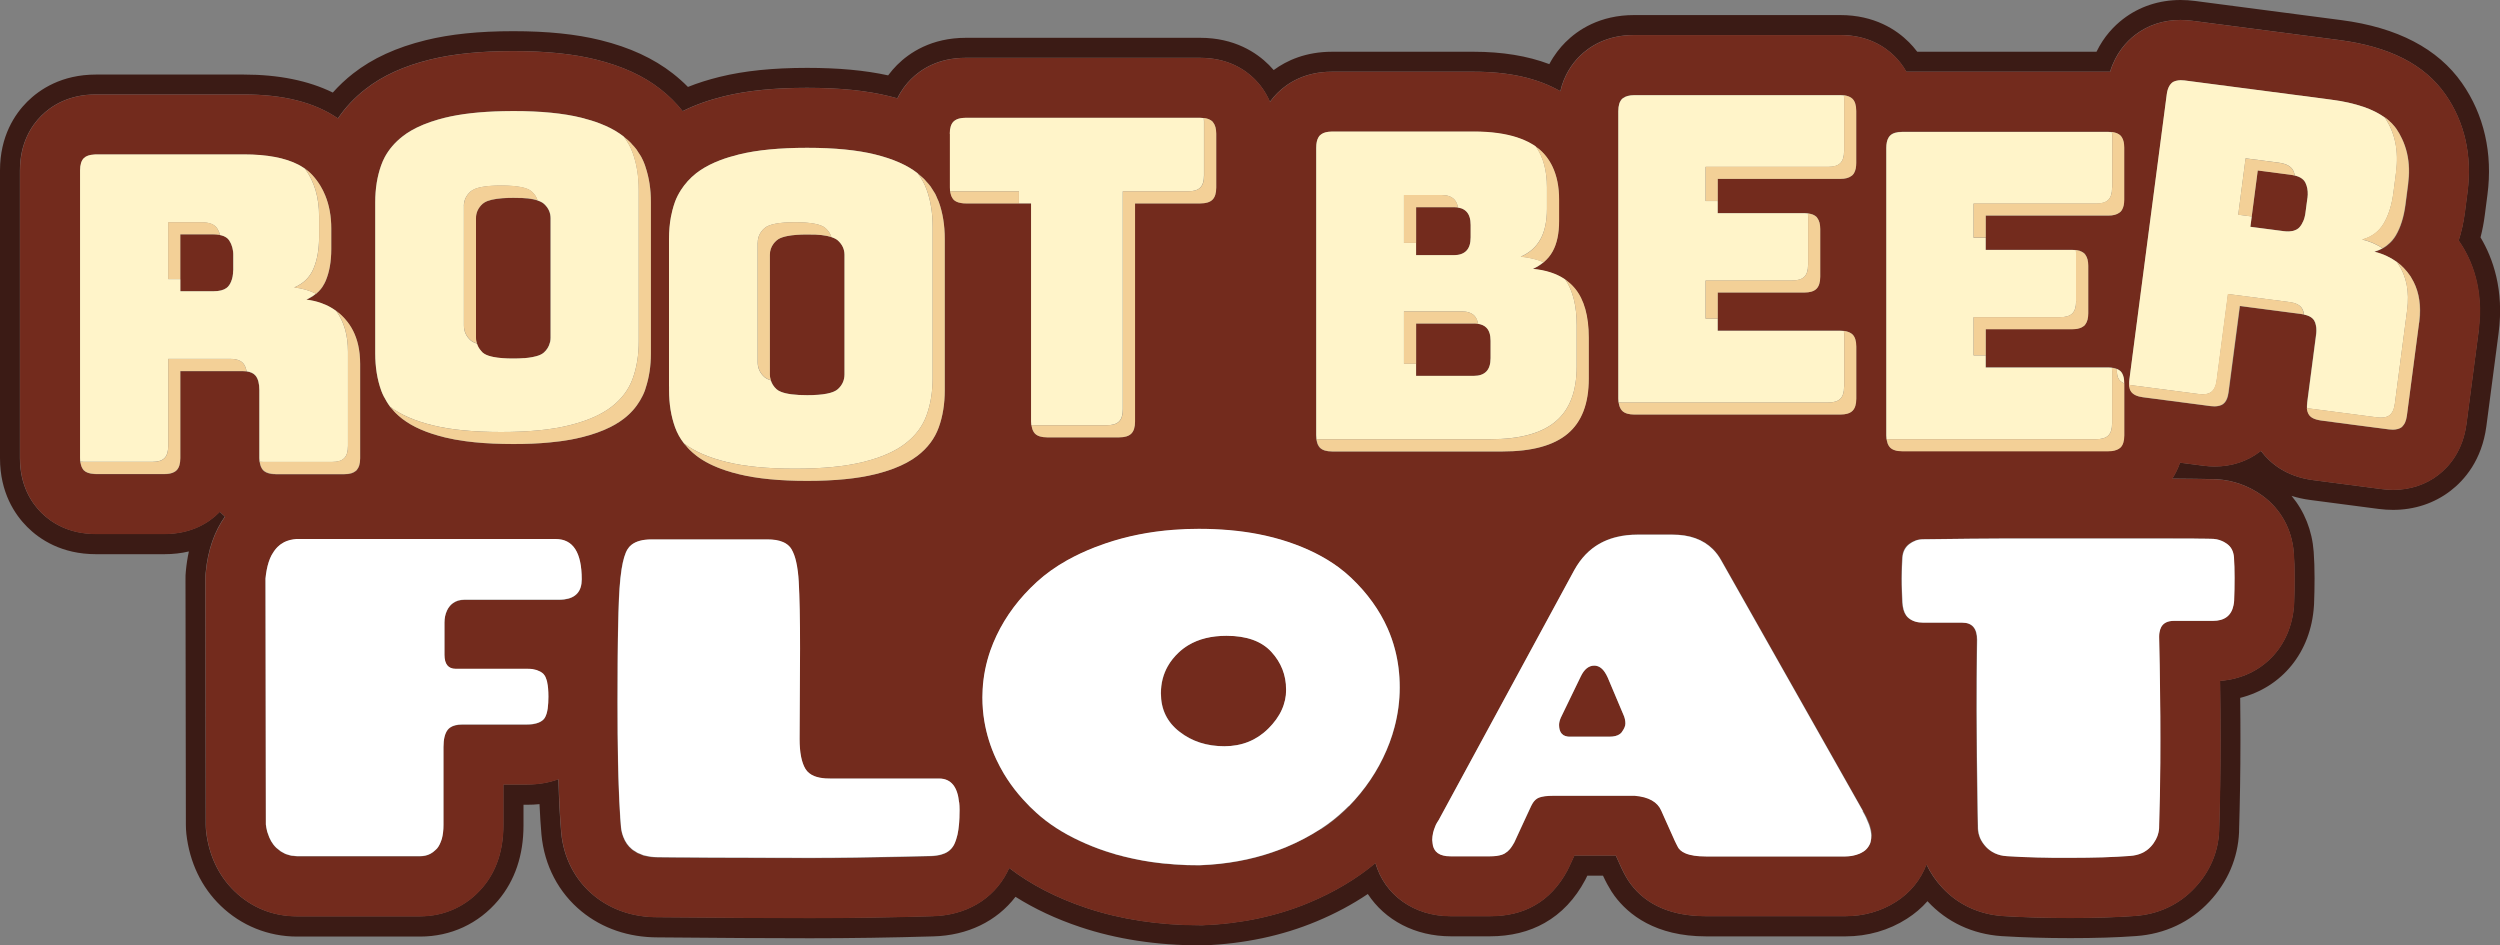 <svg viewBox="0 0 400 151.26" xmlns="http://www.w3.org/2000/svg" data-name="Layer 2" id="Layer_2">
  <rect x="0" y="0" width="400" height="151.26" fill="#808080" stroke="none"/>
  <defs>
    <style>
      .cls-1 {
        fill: none;
      }

      .cls-2 {
        fill: #3b1b15;
      }

      .cls-3 {
        fill: #fff4c9;
      }

      .cls-4 {
        fill: #732b1d;
      }

      .cls-5 {
        fill: #fff;
      }

      .cls-6 {
        fill: #f3d097;
      }
    </style>
  </defs>
  <g data-name="Section 4 (What&amp;apos;s Inside)" id="Section_4_What_s_Inside_">
    <g>
      <path d="M39.01,24.72h0c3.72,0,6.61.55,8.71,1.63-2.1-1.08-4.99-1.63-8.71-1.63Z" class="cls-1"></path>
      <path d="M49.54,47.68c.37-.2.72-.42,1.02-.68h0c-.31.26-.65.48-1.02.68Z" class="cls-1"></path>
      <path d="M15.04,75.84c-.73-.04-1.29-.23-1.64-.58.35.35.91.54,1.64.58Z" class="cls-1"></path>
      <path d="M13.4,25.32c.35-.35.91-.54,1.64-.58-.73.04-1.29.23-1.64.58Z" class="cls-1"></path>
      <path d="M50.89,46.72s.05-.05.08-.07h0s-.05.05-.08.07Z" class="cls-1"></path>
      <path d="M12.8,27.27c0-.9.2-1.55.6-1.95-.4.4-.6,1.05-.6,1.95v46.03s0,0,0,0c0,0,0,0,0,0V27.27Z" class="cls-1"></path>
      <polygon points="13.01 74.61 13.01 74.61 13.01 74.61 13.01 74.61" class="cls-1"></polygon>
      <path d="M53.01,39.85c0,1.99-.3,3.68-.89,5.08,0,0,0,0,0,0,0,0,0,0,0,0,.59-1.4.89-3.09.89-5.08v-3.27c0-.99-.08-1.92-.24-2.8.16.88.24,1.82.24,2.8v3.27Z" class="cls-1"></path>
      <path d="M51.61,45.85s.03-.04.04-.07c0,0,0,0,0,0-.01.02-.03.04-.04.07Z" class="cls-1"></path>
      <path d="M86.5,56.73c.21-.1.38-.21.52-.34.12-.11.23-.22.33-.34-.1.12-.21.23-.33.34-.14.12-.31.24-.52.34Z" class="cls-1"></path>
      <path d="M64.4,21.83c.41-.32.86-.62,1.34-.91-.49.28-.93.59-1.34.91-1.23.96-2.17,2.06-2.84,3.3.67-1.24,1.61-2.34,2.84-3.3Z" class="cls-1"></path>
      <path d="M26.3,75.86c.67,0,1.21-.11,1.6-.34-.4.23-.93.34-1.6.34h0Z" class="cls-1"></path>
      <path d="M83.22,31.66h0s.06,0,.1,0c-.03,0-.06,0-.1,0Z" class="cls-1"></path>
      <path d="M100.92,22.84c-.13-.13-.28-.25-.42-.37.14.12.29.24.42.37h0Z" class="cls-1"></path>
      <path d="M95.99,19.77c-.9-.35-1.89-.65-2.96-.92-2.87-.71-6.5-1.07-10.9-1.07h0c4.4,0,8.04.35,10.9,1.07,1.07.27,2.06.57,2.96.92Z" class="cls-1"></path>
      <path d="M88.09,34.9v19.11c0,.24-.02.46-.07.68.04-.22.07-.44.07-.68v-19.11c0-.9-.36-1.67-1.07-2.31-.24-.21-.58-.39-1.03-.53.44.14.79.32,1.03.53.71.64,1.07,1.41,1.07,2.31Z" class="cls-1"></path>
      <path d="M13.07,74.74s.05.09.07.14c-.02-.05-.05-.09-.07-.14h0Z" class="cls-1"></path>
      <path d="M84.28,31.73h0s.06,0,.1,0c-.03,0-.06,0-.1,0Z" class="cls-1"></path>
      <path d="M65.07,86.25c.81,0,1.66,0,2.53,0-.87,0-1.71,0-2.53,0Z" class="cls-1"></path>
      <path d="M71.47,97.78c.13-.3.29-.58.5-.82.14-.17.3-.32.47-.44-.17.13-.33.27-.47.44-.21.24-.36.52-.5.82Z" class="cls-1"></path>
      <path d="M74.29,95.95c-.36,0-.7.05-1.01.14.31-.09.64-.14,1.01-.14Z" class="cls-1"></path>
      <path d="M62.06,86.26c.48,0,.97,0,1.47,0,.5,0,1.01,0,1.54,0-1.05,0-2.05,0-3.01,0Z" class="cls-1"></path>
      <path d="M47.39,86.32c-.33.02-.63.08-.92.14.29-.07.6-.12.92-.14h0Z" class="cls-1"></path>
      <path d="M70.74,134c.04-.17.07-.34.1-.52-.03.18-.06.35-.1.52Z" class="cls-1"></path>
      <path d="M42.67,91.21c-.09.44-.15.91-.2,1.41l.03,19.68-.03-19.68c.05-.5.11-.97.2-1.41Z" class="cls-1"></path>
      <path d="M73.93,86.24c-1.44,0-2.82,0-4.14,0,.7,0,1.41,0,2.13,0,.65,0,1.33,0,2.01,0Z" class="cls-1"></path>
      <path d="M101.72,23.78c-.17-.22-.36-.43-.55-.64,0,0,.01.01.02.02.18.2.37.41.53.62Z" class="cls-1"></path>
      <path d="M70.59,134.54s0,.02-.01.03c0-.01,0-.02.01-.03Z" class="cls-1"></path>
      <path d="M41.5,73.3v-10.87c0-.52-.05-.97-.15-1.36.1.38.15.84.15,1.36v10.87c0,.21.02.4.04.58h0c-.02-.18-.04-.37-.04-.58Z" class="cls-1"></path>
      <path d="M41.55,73.98s.01.06.02.09c0-.03-.01-.06-.02-.09t0,0Z" class="cls-1"></path>
      <path d="M37.31,40.84v2.42c0,.35-.03.69-.09,1,.06-.31.09-.65.09-1v-2.42c0-.24-.01-.46-.04-.68.03.22.04.44.04.68Z" class="cls-1"></path>
      <path d="M36.22,46.08c.18-.13.33-.27.44-.45.11-.16.2-.33.28-.51-.08.18-.17.35-.28.51-.12.17-.27.32-.44.45Z" class="cls-1"></path>
      <path d="M47.51,137.04h0c-.18,0-.35-.03-.52-.05.17.02.34.05.51.05Z" class="cls-1"></path>
      <path d="M36.67,38.46c.09.13.17.28.24.43-.07-.15-.15-.29-.24-.43-.21-.32-.53-.56-.94-.72.41.16.73.4.94.72Z" class="cls-1"></path>
      <path d="M70.89,133.1c.04-.33.06-.68.06-1.06v-6.23s0,6.23,0,6.23c0,.38-.02.73-.06,1.06Z" class="cls-1"></path>
      <polygon points="41.71 74.61 41.71 74.62 41.71 74.61 41.71 74.61" class="cls-1"></polygon>
      <path d="M85.76,115.77c.49-.13.88-.33,1.17-.62,0,0,0,0,0,0,0,0,0,0,0,0-.29.29-.69.49-1.17.62Z" class="cls-1"></path>
      <path d="M297,26.08c0,.67-.11,1.21-.34,1.6.23-.4.34-.93.34-1.6v-8.31c0-.45-.05-.84-.15-1.16.1.33.15.71.15,1.16v8.31Z" class="cls-1"></path>
      <polygon points="290 34.32 290 34.31 290 34.32 290 34.32" class="cls-1"></polygon>
      <polygon points="274.84 32.16 274.84 34.1 274.84 34.1 274.84 28.63 274.84 28.63 274.84 32.16" class="cls-1"></polygon>
      <path d="M289.4,34.16s-.05-.02-.08-.02c.03,0,.05.02.08.02h0Z" class="cls-1"></path>
      <path d="M259.71,15.68c-.06.04-.12.08-.17.13-.1.1-.19.22-.26.35.08-.13.16-.25.26-.35.05-.05.12-.09.17-.13Z" class="cls-1"></path>
      <polygon points="152.19 31.31 152.19 31.31 152.19 31.31 152.19 31.31" class="cls-1"></polygon>
      <path d="M248.39,26.65c-.55-1.15-1.3-2.13-2.28-2.91-.92-.73-2.06-1.31-3.39-1.74,1.33.43,2.47,1,3.39,1.74.98.78,1.73,1.76,2.28,2.91Z" class="cls-1"></path>
      <path d="M258.93,17.76c0-.45.05-.84.15-1.16-.1.33-.15.71-.15,1.16v15.33h0v-15.33Z" class="cls-1"></path>
      <path d="M211.28,21.62c.21-.19.48-.32.8-.41-.33.09-.59.23-.8.41Z" class="cls-1"></path>
      <path d="M339.88,31.95c0,.67-.11,1.21-.34,1.6.23-.4.34-.93.34-1.6v-8.31c0-.67-.11-1.21-.34-1.6.23.4.34.93.34,1.6v8.31Z" class="cls-1"></path>
      <path d="M339.79,60.44c.05.22.06.48.07.75,0-.27-.02-.53-.07-.75Z" class="cls-1"></path>
      <path d="M334.13,50.13c0,.79-.16,1.37-.47,1.78.31-.41.47-.99.47-1.78v-7.6c0-.76-.15-1.33-.44-1.73.28.4.44.97.44,1.73v7.6Z" class="cls-1"></path>
      <path d="M291.25,36.79h0v-.13c0-.79-.16-1.37-.47-1.78.31.41.47.99.47,1.78v.13Z" class="cls-1"></path>
      <path d="M339.88,69.67c0,.45-.05.84-.15,1.16.1-.33.15-.71.15-1.16v-8.31s0,0,0,0c0,0,0,0,0,0v8.31Z" class="cls-1"></path>
      <polygon points="317.72 38.03 317.72 39.82 317.72 39.82 317.72 34.5 317.72 34.5 317.72 38.03" class="cls-1"></polygon>
      <path d="M303.2,21.23c-.33.1-.59.25-.79.45-.1.1-.19.22-.26.35.08-.13.16-.25.26-.35.2-.2.46-.35.79-.45Z" class="cls-1"></path>
      <path d="M152.56,31.92s.02.02.02.03c.1.1.22.19.35.26-.13-.08-.25-.16-.35-.26,0,0-.02-.02-.02-.03Z" class="cls-1"></path>
      <path d="M108.96,30.4c-.38.6-.71,1.22-.95,1.88-.16.44-.3.9-.42,1.37.12-.47.26-.93.42-1.37.24-.67.57-1.29.95-1.88Z" class="cls-1"></path>
      <path d="M71.18,18.85c2.53-.62,5.64-.97,9.32-1.05-3.69.08-6.8.43-9.32,1.05Z" class="cls-1"></path>
      <path d="M130.24,37.53h0s.08,0,.12,0c-.04,0-.08,0-.12,0Z" class="cls-1"></path>
      <path d="M124.55,38.24c-.12.07-.22.15-.31.23-.18.16-.33.33-.47.5.13-.18.29-.34.47-.5.09-.08.19-.16.31-.23Z" class="cls-1"></path>
      <path d="M131.3,37.6h0s.09,0,.13.01c-.04,0-.09,0-.13-.01Z" class="cls-1"></path>
      <path d="M107.05,38.21c0-1.23.1-2.39.3-3.48-.2,1.1-.3,2.26-.3,3.48v23.63h0v-23.63Z" class="cls-1"></path>
      <path d="M62.75,65.46s.04.05.07.07c-.02-.02-.04-.05-.06-.07,0,0,0,0,0,0Z" class="cls-1"></path>
      <path d="M194.6,29.69h0v-8.28c0-.82-.18-1.42-.51-1.83.33.41.51,1.01.51,1.83v8.28Z" class="cls-1"></path>
      <path d="M64.35,67s.03.03.05.04c.41.31.86.61,1.34.89-.49-.28-.93-.58-1.34-.89-.02-.01-.03-.03-.05-.04Z" class="cls-1"></path>
      <path d="M61.86,64.24c.17.27.34.55.54.81h0c-.2-.26-.37-.53-.54-.81Z" class="cls-1"></path>
      <path d="M82.12,71.06c1.06,0,2.07-.02,3.04-.06-.97.04-1.98.06-3.04.06h0Z" class="cls-1"></path>
      <path d="M104.14,56.57c0,2.01-.29,3.84-.83,5.51.55-1.67.83-3.5.83-5.51v-24.22c0-2.05-.29-3.92-.86-5.61.57,1.69.86,3.56.86,5.61v24.22Z" class="cls-1"></path>
      <path d="M151.98,30v-8.6c0-.9.2-1.55.6-1.95.1-.1.22-.19.35-.26-.13.08-.25.16-.35.26-.4.4-.6,1.05-.6,1.95v8.6s0,0,0,0c0,0,0,0,0,0Z" class="cls-1"></path>
      <polygon points="193.35 19.06 193.35 19.06 193.35 19.06 193.35 19.06" class="cls-1"></polygon>
      <polygon points="193.48 19.11 193.47 19.11 193.47 19.11 193.48 19.11" class="cls-1"></polygon>
      <path d="M192.78,18.91s-.04,0-.06-.01c0,0,0,0,0,0,.02,0,.04,0,.06.01Z" class="cls-1"></path>
      <path d="M149.41,30.65c-.07-.11-.14-.22-.21-.34,0,.01.01.02.02.03.07.1.13.2.19.3Z" class="cls-1"></path>
      <path d="M151.17,40.63h0v-2.42c0-1.09-.08-2.13-.24-3.12.16.99.24,2.03.24,3.12v2.42Z" class="cls-1"></path>
      <path d="M150.63,33.65c-.12-.47-.26-.93-.42-1.37-.06-.18-.16-.34-.23-.51.07.17.17.34.23.51.16.44.3.9.42,1.37Z" class="cls-1"></path>
      <polygon points="354.35 65.02 354.36 65.02 354.35 65.02 354.35 65.02" class="cls-1"></polygon>
      <path d="M367.93,36.36s0,0,0,0c.13-.14.24-.3.34-.47-.1.17-.22.32-.34.47,0,0,0,0,0,0Z" class="cls-1"></path>
      <path d="M368.75,34.75c.05-.21.1-.44.13-.67l.24-1.81-.24,1.81c-.03.23-.07.46-.13.67Z" class="cls-1"></path>
      <path d="M354.07,99.37h0c1.86,0,2.96-.83,3.3-2.5-.34,1.66-1.44,2.5-3.3,2.5Z" class="cls-1"></path>
      <path d="M354.66,86.33c-.17-.03-.35-.06-.52-.07-.26,0-.54-.01-.82-.02.28,0,.56.01.82.02.18.01.35.04.52.07Z" class="cls-1"></path>
      <path d="M385.12,66.51c-.06.45-.16.82-.3,1.13.14-.31.24-.69.3-1.13Z" class="cls-1"></path>
      <path d="M348.1,12.9s-.04.02-.07.03c.05-.02.1-.03.15-.04-.03,0-.06,0-.09.01Z" class="cls-1"></path>
      <polygon points="382.88 68.76 382.89 68.76 382.88 68.76 382.88 68.76" class="cls-1"></polygon>
      <path d="M317.81,135.5c.4.43.87.76,1.4,1.01-.29-.14-.55-.3-.8-.48-.21-.16-.41-.33-.6-.52Z" class="cls-1"></path>
      <path d="M357.53,92.49c0,1.26-.02,2.46-.07,3.62.05-1.16.07-2.37.07-3.62Z" class="cls-1"></path>
      <path d="M332.53,86.12h-.43c.32,0,.63,0,.94,0-.17,0-.33,0-.5,0Z" class="cls-1"></path>
      <path d="M331.25,137.28h.07c-.48,0-.94,0-1.4,0,.45,0,.88,0,1.34,0Z" class="cls-1"></path>
      <path d="M321.13,136.99s-.06-.01-.1-.01c.03,0,.06.01.1.01.77.05,1.56.09,2.37.13-.81-.04-1.6-.08-2.37-.13Z" class="cls-1"></path>
      <path d="M368.86,29.24c.08.15.13.31.19.48-.05-.16-.11-.33-.19-.48-.17-.34-.45-.62-.84-.84.39.21.67.49.84.84Z" class="cls-1"></path>
      <polygon points="348.89 12.8 348.88 12.8 348.89 12.8 348.89 12.8" class="cls-1"></polygon>
      <path d="M375.74,16.4c-.86-.19-1.78-.35-2.77-.48l-4.41-.58,4.41.58c.99.13,1.91.29,2.77.48Z" class="cls-1"></path>
      <polygon points="343.73 37.38 340.67 60.69 340.67 60.7 340.67 60.69 343.73 37.38" class="cls-1"></polygon>
      <path d="M299.09,131.95c.23.67.35,1.28.35,1.82,0-.54-.12-1.15-.35-1.82Z" class="cls-1"></path>
      <path d="M368.26,50.26l-3.88-.51,3.88.51c.99.13,1.65.47,1.98,1.01.13.21.21.47.27.75-.06-.28-.14-.54-.27-.75-.33-.55-.99-.88-1.98-1.01Z" class="cls-1"></path>
      <path d="M341.02,62.7c-.1-.14-.18-.3-.24-.47.06.18.14.34.24.47.35.45.97.74,1.86.85l8.81,1.15-8.81-1.15c-.89-.12-1.51-.4-1.86-.85Z" class="cls-1"></path>
      <path d="M340.75,62.12s0,.03,0,.04h0s0-.03,0-.04Z" class="cls-1"></path>
      <path d="M383.34,37.66c.77-1.31,1.28-2.95,1.54-4.92l.25-1.94-.25,1.94c-.26,1.97-.77,3.61-1.54,4.92Z" class="cls-1"></path>
      <path d="M382.82,19.89s-.07-.1-.12-.14c.04.05.08.1.12.14h0Z" class="cls-1"></path>
      <path d="M99.37,132.39c-.02-.24-.04-.49-.06-.75.02.26.04.51.06.75,0,0,0,.01,0,.02,0,0,0,0,0,0,0,0,0,0,0,0Z" class="cls-1"></path>
      <path d="M370.6,52.91c0,.23-.02.47-.06.73l-1.32,10.07,1.32-10.07c.03-.26.05-.5.06-.73Z" class="cls-1"></path>
      <path d="M383.92,21.4c-.15-.27-.32-.53-.49-.79,0,0,0,0,0,0,0,0,0,0,0,0,.18.25.34.52.49.79Z" class="cls-1"></path>
      <path d="M356.77,87.46c.26.3.44.65.55,1.07-.11-.41-.29-.77-.55-1.07Z" class="cls-1"></path>
      <path d="M284.11,137h11.16c.37,0,.72-.04,1.06-.1-.34.06-.69.1-1.06.1h-11.16Z" class="cls-1"></path>
      <path d="M240.32,136.74c.17-.06.32-.13.46-.21.05-.03.1-.07.15-.11-.05.03-.1.08-.15.11-.14.08-.29.15-.46.21Z" class="cls-1"></path>
      <path d="M369.08,65.04c0,.32.05.59.13.84h0c-.08-.25-.13-.52-.13-.84Z" class="cls-1"></path>
      <path d="M153.46,128.41c.04.38.06.78.06,1.22,0,.37,0,.72-.02,1.06.01-.34.02-.69.02-1.06,0-.44-.02-.84-.06-1.22h0Z" class="cls-1"></path>
      <path d="M232.12,137.01h0c-.15,0-.29-.01-.43-.02.14,0,.28.02.43.02Z" class="cls-1"></path>
      <path d="M298.18,136.2s0,0,0,0c0,0,.01-.01.02-.01,0,0-.01.01-.02.01,0,0,0,0,0,0Z" class="cls-1"></path>
      <path d="M178.59,136.72s0,0,.01,0c-.59-.17-1.16-.35-1.73-.54.57.19,1.14.37,1.72.53Z" class="cls-1"></path>
      <path d="M211.32,132.66c1.4-.91,2.66-1.91,3.79-2.99h0c-1.14,1.08-2.4,2.08-3.79,2.99Z" class="cls-1"></path>
      <path d="M192.04,138.46h.02c-.17,0-.34,0-.51,0,.16,0,.33,0,.49,0Z" class="cls-1"></path>
      <path d="M369.22,65.94c.06.18.14.35.25.49-.11-.14-.19-.3-.25-.49h0Z" class="cls-1"></path>
      <path d="M299,135.37c-.1.16-.21.3-.34.44.13-.13.24-.28.34-.44Z" class="cls-1"></path>
      <path d="M384.26,68.37s0,0,0,0c.08-.06.14-.13.2-.21-.07.07-.13.15-.2.21,0,0,0,0,0,0Z" class="cls-1"></path>
      <polygon points="232.12 137.01 234.2 137 232.12 137.01 232.12 137.01" class="cls-1"></polygon>
      <path d="M297.42,136.59s0,0,0,0h0Z" class="cls-1"></path>
      <path d="M152.25,135.74c.14-.16.26-.33.36-.53.1-.19.19-.41.27-.65-.08.23-.17.45-.27.65-.1.19-.22.37-.36.53Z" class="cls-1"></path>
      <path d="M104.13,137.1c.34.04.69.07,1.07.07,1.06.01,2.1.02,3.12.03-1.02,0-2.05-.02-3.12-.03-.37,0-.72-.03-1.07-.07Z" class="cls-1"></path>
      <path d="M98.82,112.17h0c0,.11,0,.22,0,.33,0,3.39.02,6.43.08,9.14-.05-2.71-.08-5.76-.08-9.14,0-.11,0-.22,0-.33Z" class="cls-1"></path>
      <path d="M346.69,86.16c.31,0,.61,0,.9,0,.04,0,.08,0,.12,0-.34,0-.68,0-1.03,0,0,0,0,0,.01,0Z" class="cls-2"></path>
      <path d="M343.19,86.14s.09,0,.14,0c-.26,0-.52,0-.78,0,0,0,0,0,.01,0,.21,0,.42,0,.63,0Z" class="cls-2"></path>
      <path d="M346.37,86.16c-.24,0-.49,0-.74,0,.21,0,.43,0,.64,0,.03,0,.07,0,.1,0Z" class="cls-2"></path>
      <path d="M336.86,86.12c-.25,0-.5,0-.76,0,.24,0,.47,0,.7,0h.05Z" class="cls-2"></path>
      <path d="M333.06,86.12c-.18,0-.35,0-.52,0h0c.17,0,.33,0,.5,0h.03Z" class="cls-2"></path>
      <path d="M344.89,86.15s.08,0,.12,0c-.35,0-.7,0-1.06,0,0,0,0,0,.01,0,.32,0,.62,0,.93,0Z" class="cls-2"></path>
      <path d="M338.67,86.12c-.27,0-.55,0-.83,0,.25,0,.5,0,.75,0h.08Z" class="cls-2"></path>
      <path d="M321.13,136.99c.77.05,1.56.09,2.37.13,0,0,0,0,0,0-.81-.04-1.6-.08-2.37-.13Z" class="cls-2"></path>
      <path d="M352.29,86.22c-.4,0-.82-.01-1.26-.02.42,0,.83.01,1.21.02.01,0,.03,0,.04,0Z" class="cls-2"></path>
      <polygon points="348.89 12.8 348.89 12.8 348.89 12.8 348.89 12.8 348.89 12.8" class="cls-2"></polygon>
      <path d="M329.89,137.27c.45,0,.89,0,1.36,0h0c-.45,0-.89,0-1.34,0h-.02Z" class="cls-2"></path>
      <path d="M324.42,137.15c.42.02.84.03,1.27.05-.4-.01-.79-.03-1.18-.04-.03,0-.06,0-.08,0Z" class="cls-2"></path>
      <path d="M396.88,37.99c.3-1.15.53-2.35.69-3.59l.42-3.24c.87-6.63-.54-12.81-4.08-17.88-3.85-5.5-10.33-8.89-19.28-10.06l-23.45-3.07c-.77-.1-1.55-.15-2.3-.15-3.42,0-6.59,1.05-9.18,3.04-1.41,1.08-3.06,2.76-4.26,5.24h-28.68c-.44-.58-.89-1.09-1.32-1.52-1.99-1.99-5.51-4.35-11.01-4.35h-32.96c-5.5,0-9.02,2.37-11,4.35-.86.86-1.8,2.02-2.58,3.5-3.48-1.32-7.53-1.98-12.09-1.98h-22.66c-4.21,0-7.26,1.39-9.35,2.93-.25-.29-.51-.56-.75-.81-1.98-1.98-5.51-4.35-11-4.35h-37.51c-5.49,0-9.02,2.37-11,4.35-.47.47-.95,1.02-1.43,1.66-3.68-.81-7.94-1.2-12.96-1.2-5.49,0-10.07.47-14,1.44-1.82.45-3.51.98-5.07,1.61-.74-.76-1.55-1.47-2.41-2.15-3.1-2.42-6.88-4.17-11.56-5.33-3.91-.97-8.49-1.44-13.98-1.44s-10.07.47-14,1.44c-4.71,1.16-8.51,2.9-11.62,5.33-1.2.94-2.28,1.96-3.25,3.05-3.89-1.91-8.66-2.88-14.25-2.88H15.36c-5.5,0-9.02,2.37-11.01,4.35-1.98,1.98-4.35,5.5-4.35,11v46.03c0,5.5,2.37,9.02,4.36,11.01,1.98,1.98,5.5,4.35,11,4.35h10.94c1.44,0,2.74-.16,3.92-.44-.22,1.01-.39,2.09-.49,3.22-.04.4-.06.8-.05,1.2l.06,39.35c0,.48.03.97.08,1.45.52,4.55,2.42,8.51,5.49,11.47,3.28,3.17,7.62,4.93,12.21,4.93h19.7c4.92,0,9.35-2.06,12.49-5.79,2.68-3.18,4.05-7.22,4.05-12.01v-3.29h.59c.69,0,1.34-.03,1.97-.1.08,1.84.19,3.45.31,4.86.46,4.96,2.75,9.32,6.45,12.33,3.32,2.7,7.52,4.13,12.13,4.13,9.75.09,18.01.14,24.4.14,6.43,0,13.06-.1,19.72-.3,5.48-.14,10.15-2.42,13.15-6.33,3.06,1.93,6.51,3.55,10.34,4.83,5.81,1.95,12.29,2.94,19.24,2.94.17,0,.35,0,.51,0,6.49-.25,12.58-1.54,18.08-3.84,2.98-1.24,5.72-2.71,8.2-4.38,2.74,4.18,7.55,6.77,13.29,6.77h6.25c3.3,0,6.25-.72,8.75-2.14,2.68-1.51,4.88-3.84,6.5-6.89.11-.21.22-.43.32-.65v-.02h2.52c.46,1,.9,1.79,1.35,2.51.16.25.33.5.51.74,2.19,2.95,6.51,6.46,14.63,6.46h22.33c3.53,0,6.93-.98,9.8-2.82,1.25-.8,2.36-1.74,3.3-2.81.02.02.04.04.05.06,3.06,3.29,7.15,5.21,11.8,5.53,3.43.21,7.1.32,11,.32s7.57-.11,10.51-.33c4.61-.32,8.69-2.24,11.76-5.53,2.91-3.12,4.55-6.96,4.73-11.09,0-.06,0-.11,0-.17.14-4.62.22-9.51.22-14.53,0-2.15-.01-4.42-.04-6.79,6.67-1.69,11.32-7.27,11.8-14.71,0-.1.01-.21.02-.31.05-1.32.08-2.7.08-4.13,0-1.58-.05-2.96-.14-4.23-.25-3.4-1.48-6.47-3.54-8.94.92.29,1.92.52,3.02.66l10.92,1.43c.77.1,1.54.15,2.3.15,3.42,0,6.59-1.05,9.18-3.04,2.23-1.71,5.03-4.9,5.75-10.35l1.96-14.93c.9-6.9-.93-11.98-2.88-15.25ZM396.59,52.83l-1.96,14.93c-.57,4.36-2.77,6.88-4.52,8.23-2.02,1.55-4.52,2.38-7.23,2.38-.61,0-1.24-.04-1.88-.13l-10.92-1.43c-4.36-.57-6.88-2.77-8.22-4.52-.04-.05-.08-.1-.12-.16-.05.04-.1.08-.16.12-2.02,1.55-4.52,2.38-7.23,2.38-.61,0-1.24-.04-1.88-.13l-3.68-.48c-.34.98-.77,1.83-1.24,2.55,2.73.02,5,.05,6.79.09.13,0,.26,0,.38.02,2.58.16,5.07,1.05,7.22,2.6,2.99,2.16,4.78,5.43,5.06,9.21.09,1.19.13,2.5.13,4,0,1.39-.03,2.72-.08,4,0,.08,0,.16-.01.24-.44,6.83-5.24,11.7-11.84,12.2.05,3.37.07,6.54.07,9.5,0,4.98-.07,9.84-.22,14.55-.15,3.36-1.49,6.49-3.88,9.05-2.5,2.69-5.86,4.26-9.65,4.52-2.87.21-6.3.32-10.28.32s-7.44-.1-10.78-.31c-3.83-.27-7.18-1.83-9.69-4.52-1.06-1.14-1.92-2.39-2.55-3.73-.92,2.44-2.58,4.51-4.87,5.96-2.36,1.51-5.16,2.31-8.08,2.31h-22.32c-5.45,0-9.51-1.74-12.07-5.17-.13-.18-.26-.36-.38-.55-.47-.73-.92-1.6-1.44-2.78l-.54-1.2h-6.63s-.87,1.88-.87,1.88c-.08.17-.16.33-.24.49-1.33,2.51-3.11,4.4-5.26,5.61-2.04,1.16-4.39,1.72-7.17,1.72h-6.25c-5.9,0-10.58-3.4-12.04-8.5-3.03,2.53-6.6,4.66-10.67,6.35-5.15,2.15-10.86,3.36-16.98,3.6-.12,0-.26,0-.39,0-6.6,0-12.73-.94-18.22-2.78-4.77-1.6-8.9-3.74-12.34-6.38-.11.24-.23.48-.35.72-2.23,4.3-6.58,6.85-11.91,6.99-6.63.2-13.23.3-19.63.3-6.38,0-14.62-.05-24.4-.14-3.87,0-7.36-1.18-10.11-3.42-3.03-2.46-4.9-6.04-5.28-10.13-.2-2.27-.35-5.09-.44-8.53-1.39.51-3.06.85-5.03.85h-3.78s0,6.49,0,6.49c0,4.01-1.11,7.37-3.3,9.95-2.52,2.99-6.09,4.64-10.04,4.65h-19.7c-3.81,0-7.27-1.39-9.99-4.03-2.53-2.44-4.09-5.74-4.53-9.54-.04-.36-.06-.72-.06-1.08l-.06-39.35c0-.3.01-.6.04-.9.35-3.82,1.49-6.8,3.09-9.06-.25-.21-.48-.42-.68-.63-.05-.05-.09-.09-.14-.14-.05.05-.09.09-.14.14-1.56,1.56-4.34,3.42-8.74,3.42h-10.94c-4.4,0-7.19-1.86-8.74-3.41-1.56-1.56-3.42-4.34-3.42-8.74V27.27c0-4.4,1.86-7.19,3.41-8.74,1.56-1.56,4.34-3.42,8.74-3.42h23.65c6.35,0,11.32,1.26,15.08,3.83,1.17-1.74,2.64-3.31,4.4-4.68,2.74-2.15,6.15-3.7,10.41-4.75,3.68-.9,8-1.34,13.23-1.34s9.56.44,13.21,1.35c4.23,1.05,7.62,2.6,10.35,4.74,1.36,1.06,2.54,2.24,3.55,3.52,1.95-.98,4.16-1.77,6.67-2.39,3.68-.9,8-1.34,13.23-1.34s9.56.44,13.21,1.35c.43.11.84.22,1.25.33.64-1.33,1.45-2.34,2.18-3.07,1.56-1.56,4.34-3.41,8.74-3.41h37.51c4.4,0,7.18,1.86,8.74,3.41.84.84,1.76,2.03,2.44,3.63.39-.55.8-1.01,1.19-1.4,1.56-1.56,4.34-3.42,8.74-3.42h22.66c5.63,0,10.2,1.02,13.87,3.12.61-2.62,1.92-4.43,3.07-5.58,1.56-1.56,4.34-3.41,8.74-3.41h32.96c4.4,0,7.18,1.86,8.74,3.42.62.62,1.28,1.43,1.86,2.45h32.28c.1,0,.21,0,.31,0,.91-2.97,2.62-4.82,4.03-5.9,2.02-1.56,4.52-2.38,7.23-2.38.61,0,1.24.04,1.88.13l23.45,3.07c8.13,1.07,13.72,3.92,17.07,8.72,3.07,4.4,4.3,9.8,3.53,15.63l-.42,3.24c-.21,1.6-.54,3.11-1,4.51.07.1.14.2.2.3,1.84,2.73,3.85,7.39,2.98,14.03Z" class="cls-2"></path>
      <path d="M367.38,36.76s.07-.03.1-.05c-.03.02-.07.03-.1.05h0Z" class="cls-2"></path>
      <path d="M368.86,29.24c-.17-.34-.45-.62-.84-.84-.39-.21-.89-.36-1.5-.44l-4.12-.54-1.16-.15-.96,7.34h0s-.22,1.67-.22,1.67l1.22.16,4.06.53c.29.04.55.05.8.05.06,0,.12,0,.18-.01.17,0,.34-.03.49-.06.07-.01.13-.03.2-.05h0c.13-.04.26-.09.37-.15.03-.02.07-.03.1-.05.02,0,.03-.02.05-.03h0c.15-.09.29-.2.4-.33,0,0,0,0,0,0,.13-.14.24-.3.34-.47.1-.17.19-.35.27-.54.08-.19.15-.39.2-.6.05-.21.1-.44.13-.67l.24-1.81.08-.58c.1-.73.05-1.38-.14-1.96-.05-.16-.11-.33-.19-.48Z" class="cls-4"></path>
      <path d="M131.3,37.6c-.26-.03-.53-.05-.82-.06h0s-.08,0-.12,0c-.04,0-.08,0-.12,0-.35-.01-.71-.02-1.1-.02h0c-1.28,0-2.33.08-3.14.24-.61.12-1.1.29-1.45.49-.12.07-.22.15-.31.23-.18.16-.33.33-.47.5-.4.53-.6,1.13-.6,1.8v19.11c0,.19.02.36.05.53.03.15.06.29.11.43.16.53.46,1.01.91,1.41.09.08.19.15.31.23.12.07.25.13.4.19.88.36,2.28.54,4.2.54,2.56,0,4.19-.32,4.9-.96.71-.64,1.07-1.43,1.07-2.38v-19.11c0-.9-.36-1.67-1.07-2.31-.24-.21-.58-.39-1.03-.53-.43-.14-.96-.24-1.59-.32-.04,0-.09,0-.13-.01Z" class="cls-4"></path>
      <path d="M393.4,38.5c.45-1.41.79-2.92,1-4.51l.42-3.24c.76-5.83-.46-11.23-3.53-15.63-3.36-4.8-8.94-7.65-17.07-8.72l-23.45-3.07c-.64-.08-1.27-.13-1.88-.13-2.71,0-5.21.82-7.23,2.38-1.41,1.08-3.12,2.93-4.03,5.9-.1,0-.2,0-.31,0h-32.28c-.58-1.03-1.24-1.84-1.86-2.45-1.56-1.56-4.34-3.42-8.74-3.42h-32.96c-4.4,0-7.18,1.86-8.74,3.41-1.15,1.15-2.45,2.95-3.07,5.58-3.67-2.1-8.24-3.12-13.87-3.12h-22.66c-4.4,0-7.19,1.86-8.74,3.42-.39.39-.8.85-1.19,1.4-.68-1.6-1.6-2.8-2.44-3.63-1.56-1.56-4.34-3.41-8.74-3.41h-37.51c-4.4,0-7.18,1.86-8.74,3.41-.74.74-1.54,1.75-2.18,3.07-.41-.12-.83-.23-1.25-.33-3.66-.91-7.98-1.35-13.21-1.35s-9.56.44-13.23,1.34c-2.51.62-4.72,1.41-6.67,2.39-1.01-1.28-2.19-2.46-3.55-3.52-2.73-2.14-6.12-3.69-10.35-4.74-3.66-.91-7.98-1.35-13.21-1.35s-9.56.44-13.23,1.34c-4.26,1.05-7.67,2.6-10.41,4.75-1.76,1.37-3.22,2.94-4.4,4.68-3.76-2.57-8.73-3.83-15.08-3.83H15.36c-4.4,0-7.19,1.86-8.74,3.42-1.56,1.55-3.41,4.34-3.41,8.74v46.03c0,4.4,1.86,7.19,3.42,8.74,1.55,1.55,4.34,3.41,8.74,3.41h10.94c4.4,0,7.19-1.86,8.74-3.42.05-.05.09-.09.14-.14.05.05.09.1.14.14.21.21.43.42.68.63-1.6,2.26-2.74,5.24-3.09,9.06-.03.3-.04.6-.04.9l.06,39.35c0,.36.02.72.06,1.08.44,3.8,2.01,7.1,4.53,9.54,2.72,2.63,6.18,4.03,9.99,4.03h19.7c3.96,0,7.52-1.66,10.04-4.65,2.19-2.59,3.3-5.94,3.3-9.95v-6.49s3.78,0,3.78,0c1.97,0,3.64-.34,5.03-.85.1,3.44.24,6.27.44,8.53.38,4.08,2.25,7.67,5.28,10.13,2.74,2.23,6.24,3.42,10.11,3.42,9.78.09,18.02.14,24.4.14,6.4,0,13-.1,19.63-.3,5.33-.14,9.68-2.69,11.91-6.99.12-.24.24-.48.35-.72,3.43,2.64,7.57,4.78,12.34,6.38,5.49,1.84,11.62,2.78,18.22,2.78.12,0,.26,0,.39,0,6.11-.24,11.82-1.45,16.98-3.6,4.07-1.7,7.64-3.83,10.67-6.35,1.47,5.1,6.14,8.5,12.04,8.5h6.25c2.78,0,5.13-.57,7.17-1.73,2.15-1.21,3.92-3.11,5.26-5.61.09-.16.17-.32.24-.49l.87-1.88h6.63s.54,1.2.54,1.2c.53,1.19.97,2.05,1.44,2.78.12.19.25.37.38.55,2.55,3.43,6.62,5.17,12.07,5.17h22.32c2.92,0,5.72-.8,8.08-2.31,2.28-1.46,3.95-3.53,4.87-5.96.64,1.33,1.49,2.58,2.55,3.73,2.5,2.69,5.85,4.25,9.69,4.52,3.34.21,6.95.31,10.78.31s7.41-.11,10.28-.32c3.8-.26,7.15-1.83,9.65-4.52,2.39-2.56,3.73-5.69,3.88-9.05.15-4.72.22-9.57.22-14.55,0-2.96-.02-6.14-.07-9.5,6.6-.5,11.4-5.38,11.84-12.2,0-.08,0-.16.01-.24.05-1.28.08-2.61.08-4,0-1.5-.04-2.81-.13-4-.28-3.78-2.07-7.06-5.06-9.21-2.15-1.55-4.64-2.44-7.22-2.6-.13,0-.26-.01-.38-.02-1.79-.04-4.06-.07-6.79-.09.47-.72.9-1.57,1.24-2.55l3.68.48c.64.08,1.27.13,1.88.13,2.71,0,5.21-.82,7.23-2.38.05-.04.1-.08.16-.12.04.05.08.11.12.16,1.34,1.75,3.86,3.95,8.22,4.52l10.92,1.43c.64.08,1.27.13,1.88.13,2.71,0,5.21-.82,7.23-2.38,1.75-1.35,3.95-3.86,4.52-8.23l1.96-14.93c.87-6.64-1.14-11.29-2.98-14.03-.07-.1-.14-.2-.2-.3ZM301.81,23.63c0-.67.11-1.21.34-1.6.08-.13.16-.25.26-.35.2-.2.46-.35.79-.45.33-.1.71-.15,1.16-.15h32.96c.21,0,.4.02.58.04,0,0,0,0,0,0,.03,0,.06.01.09.02.04,0,.07.01.1.02.19.04.37.08.53.14.04.02.08.03.12.05.2.09.38.2.52.34.1.1.19.22.26.35.23.4.34.93.34,1.6v8.31c0,.67-.11,1.21-.34,1.6-.08.13-.16.25-.26.35-.05.05-.12.09-.17.13-.41.31-.99.47-1.78.47h-19.61v5.31h0v.16h13.85c.21,0,.4.01.58.03h0s.03,0,.05,0c.07,0,.14.03.21.04.06.01.12.02.17.04.05.01.11.02.16.03.05.02.1.04.15.06.04.02.08.03.12.05.2.09.38.2.52.34.06.06.11.15.17.22.28.4.44.97.44,1.73v7.6c0,.79-.16,1.37-.47,1.78-.04.06-.08.12-.13.17s-.12.09-.17.13c-.09.07-.19.13-.31.19-.38.18-.87.28-1.47.28h-13.85v6.11h19.61c.21,0,.4.02.58.04,0,0,0,0,0,0,.12.01.23.04.33.06.04,0,.08.01.11.02.13.03.25.08.36.12h0s.03.01.04.02c.2.09.38.2.53.34.1.1.19.22.26.35.11.2.2.43.25.69.05.22.06.48.07.75,0,.05.01.09.01.15,0,0,0,0,0,0,0,0,0,0,0,0v8.31c0,.45-.05.84-.15,1.16-.1.33-.25.59-.45.79-.14.14-.32.25-.53.34-.25.11-.53.19-.87.23-.18.02-.36.03-.56.03h-32.96c-.22,0-.43-.01-.63-.04-.19-.03-.37-.06-.53-.11-.33-.1-.59-.25-.79-.45-.14-.14-.25-.32-.34-.52-.02-.04-.04-.08-.05-.12-.06-.16-.11-.34-.14-.54,0-.03-.01-.07-.02-.1,0-.03-.01-.06-.02-.09,0,0,0,0,.01,0-.02-.18-.04-.37-.04-.58V23.63ZM258.93,17.76c0-.45.05-.84.15-1.16.05-.16.11-.31.19-.44.08-.13.16-.25.26-.35.05-.05.12-.09.17-.13.2-.15.44-.27.73-.34.3-.08.65-.13,1.05-.13h32.96c.19,0,.36.01.52.03.02,0,.04,0,.06,0h0c.28.03.51.1.73.18.04.02.08.03.12.05.2.09.38.2.52.34.2.2.35.46.45.79.1.33.15.71.15,1.16v8.31c0,.67-.11,1.21-.34,1.6-.08.13-.16.25-.26.35-.05.05-.12.09-.17.13-.41.31-.99.47-1.78.47h-19.61v5.47h13.85c.22,0,.43.01.63.04.03,0,.05.02.08.02.22.04.42.09.6.15,0,0,0,0,0,0,.04.02.08.03.12.05h0c.2.09.38.2.52.34.05.05.09.12.13.17.31.41.47.99.47,1.78v.13h0v7.47c0,.9-.2,1.55-.6,1.95-.4.4-1.05.6-1.95.6h-13.85v6.11h19.61c.21,0,.4.01.58.03h0c.28.03.51.1.73.18.04.02.08.03.12.05.2.09.38.2.52.34.4.4.6,1.05.6,1.95v8.31c0,.9-.2,1.55-.6,1.95-.4.4-1.05.6-1.95.6h-32.96c-.9,0-1.55-.2-1.95-.6-.14-.14-.25-.32-.34-.52-.02-.04-.04-.08-.05-.12-.06-.16-.11-.34-.14-.53,0-.03-.01-.07-.02-.1,0-.03-.01-.06-.02-.09,0,0,0,0,0,0-.02-.18-.04-.37-.04-.58v-30.7h0v-15.33ZM210.59,23.63c0-.67.11-1.21.34-1.6.08-.13.16-.25.26-.35.02-.02.05-.04.08-.06.21-.19.48-.32.8-.41.31-.08.66-.13,1.07-.13h22.66c2.72,0,5.02.31,6.91.93,1.33.43,2.47,1,3.39,1.74.98.78,1.73,1.76,2.28,2.91.7,1.47,1.06,3.22,1.06,5.29v3.41c0,1.99-.34,3.61-1.03,4.87-.18.34-.4.65-.64.94,0,0-.01.01-.02.02-.22.27-.47.51-.74.74-.02.01-.03.03-.05.05,0,0,0,0,0,0-.5.42-1.06.78-1.72,1.07,2.11.2,3.83.77,5.18,1.7h0c.28.19.55.4.79.62.02.02.04.03.06.05.25.23.49.48.71.75,1.47,1.8,2.2,4.43,2.2,7.88v6.54c0,3.98-1.12,6.91-3.37,8.81-2.25,1.89-5.72,2.84-10.41,2.84h-27.28c-.9,0-1.55-.2-1.95-.6-.14-.14-.25-.32-.34-.52-.02-.04-.04-.08-.05-.12-.06-.16-.11-.34-.14-.54,0-.03-.01-.06-.02-.1,0-.03-.01-.06-.02-.1,0,0,0,0,.01,0-.02-.18-.04-.37-.04-.58V23.63ZM151.98,21.4c0-.9.2-1.55.6-1.95.1-.1.22-.19.35-.26.13-.08.28-.14.44-.19s.34-.09.53-.11c.19-.02.4-.04.63-.04h37.51c.21,0,.4.02.58.04,0,0,0,0,0-.01.03,0,.06.01.09.02.02,0,.04,0,.06.01.01,0,.03,0,.04,0,0,0,0,0,0,0,.19.04.37.08.53.14,0,0,0,0,0,0,.04.02.08.03.12.05,0,0,0,0,0,0,.2.09.38.2.52.34.04.04.06.09.1.13.33.41.51,1.01.51,1.83v8.28h0v.31c0,.9-.2,1.55-.6,1.95-.4.4-1.05.6-1.95.6h-10.44v34.88c0,.9-.2,1.55-.6,1.95s-1.05.6-1.95.6h-11.51c-.9,0-1.55-.2-1.95-.6-.14-.14-.25-.32-.34-.52-.02-.04-.04-.08-.05-.12-.06-.16-.11-.34-.14-.54,0-.03-.01-.07-.02-.1,0-.03-.01-.06-.02-.09,0,0,0,0,.01,0-.02-.18-.04-.37-.04-.58v-34.88h-10.44c-.22,0-.43-.01-.63-.04-.39-.05-.71-.15-.98-.3-.13-.08-.25-.16-.35-.26,0,0-.02-.02-.02-.03-.13-.14-.23-.3-.31-.49,0,0,0,0,0,0-.02-.04-.04-.08-.05-.12,0,0,0,0,0,0h0c-.06-.16-.11-.34-.14-.53h0s-.01-.07-.02-.1c0-.03-.01-.06-.02-.09-.02-.18-.03-.37-.03-.57,0,0,0,0,0,0v-8.6ZM107.05,38.21c0-1.23.1-2.39.3-3.48.07-.37.15-.73.24-1.08.12-.47.26-.93.42-1.37.24-.67.57-1.29.95-1.88.63-.99,1.44-1.9,2.46-2.7.82-.64,1.79-1.21,2.92-1.7.28-.12.58-.24.88-.36.91-.35,1.9-.65,2.99-.92,2.89-.71,6.54-1.07,10.94-1.07s8.04.35,10.9,1.07c2.86.71,5.11,1.71,6.75,2.98,0,0,.01.01.02.02,0,0,0,0,0,0,.13.1.23.21.35.31.27.23.54.45.77.69.11.11.2.23.3.35.22.24.45.48.64.74,0,0,0,0,0,0,.12.16.21.33.32.5.07.11.14.23.21.34.08.12.16.23.22.35,0,0,0,0,0,0,.13.25.23.51.34.77.07.17.17.34.23.51.16.44.3.9.42,1.37.12.47.22.95.3,1.44.16.99.24,2.03.24,3.12v2.42h0v21.81c0,1.09-.08,2.13-.24,3.12-.08.49-.18.98-.3,1.45-.12.47-.26.93-.42,1.37-.64,1.78-1.78,3.29-3.41,4.55-1.02.78-2.28,1.46-3.78,2.03-.3.11-.61.22-.93.33-.64.21-1.32.41-2.03.58-2.87.71-6.5,1.07-10.9,1.07s-8.05-.36-10.94-1.07c-.72-.18-1.41-.37-2.05-.58-.97-.32-1.84-.67-2.63-1.07-.79-.39-1.49-.83-2.1-1.3-.4-.31-.77-.63-1.11-.97-.2-.19-.36-.41-.54-.61-.12-.14-.26-.28-.38-.43,0,0,.01,0,.02.01-.6-.78-1.07-1.63-1.41-2.55-.64-1.78-.96-3.75-.96-5.93v-.59h0v-23.63ZM60.03,32.34c0-1.09.08-2.13.24-3.12.08-.49.18-.98.3-1.44.12-.47.26-.93.42-1.37.16-.44.35-.87.57-1.29.67-1.24,1.61-2.34,2.84-3.3.41-.32.86-.62,1.34-.91,1.22-.71,2.68-1.31,4.39-1.8.34-.1.69-.19,1.05-.28,2.53-.62,5.64-.97,9.32-1.05.53-.01,1.07-.02,1.62-.02h0c4.4,0,8.04.35,10.9,1.07,1.07.27,2.06.57,2.96.92.3.12.59.24.87.36.56.25,1.09.51,1.57.8s.93.59,1.34.91c0,0,.01.01.02.02,0,0,0,0,0,0,.12.09.22.2.34.3.13.11.25.22.37.33.14.12.29.24.42.37.09.1.17.2.26.3.19.21.38.42.55.64.04.05.09.1.14.16.12.17.22.35.33.52.14.22.3.44.43.67.22.41.41.84.57,1.28.04.1.06.22.1.32.57,1.69.86,3.56.86,5.61v24.22c0,2.01-.29,3.84-.83,5.51-.05.14-.08.28-.13.42-.2.55-.46,1.07-.76,1.57-.65,1.11-1.53,2.11-2.65,2.97-.41.31-.86.61-1.34.89-.24.14-.49.28-.76.41-1.31.66-2.86,1.21-4.65,1.65-1.03.25-2.16.46-3.39.63-.55.07-1.11.14-1.7.19-.88.08-1.8.14-2.77.19-.97.04-1.98.06-3.04.06h0c-.55,0-1.09,0-1.62-.02-.55-.01-1.08-.03-1.6-.05-1.04-.05-2.03-.12-2.97-.21-.47-.05-.93-.1-1.37-.16-1.22-.16-2.36-.37-3.39-.62-.36-.09-.71-.18-1.05-.28-.68-.19-1.33-.41-1.93-.63-.6-.23-1.17-.47-1.7-.74-.26-.13-.52-.27-.76-.41-.49-.28-.93-.58-1.34-.89-.02-.01-.03-.03-.05-.04-.38-.29-.73-.6-1.05-.92h0c-.17-.17-.32-.36-.48-.54-.02-.02-.04-.05-.07-.07-.12-.14-.26-.28-.37-.42,0,0,.01,0,.02.01-.2-.26-.37-.53-.54-.81-.34-.55-.65-1.13-.87-1.75-.64-1.78-.96-3.75-.96-5.93v-24.22ZM41.76,74.74s0,0,0,0c-.02-.04-.04-.08-.05-.12,0,0,0,0,0,0-.06-.16-.11-.34-.14-.53,0,0,0,0,0,0,0,0,0,0,0-.01,0-.03-.01-.06-.02-.09,0-.03-.01-.06-.02-.09,0,0,0,0,0,0-.02-.18-.04-.37-.04-.58v-10.87c0-.52-.05-.97-.15-1.36-.1-.38-.25-.7-.45-.95-.31-.38-.79-.61-1.44-.7-.2-.03-.42-.04-.66-.04h-9.94v13.92c0,.9-.2,1.55-.6,1.95-.1.1-.22.19-.35.26-.4.23-.93.34-1.6.34h-10.94c-.11,0-.21-.01-.31-.02-.73-.04-1.29-.23-1.64-.58-.11-.11-.19-.24-.26-.38-.02-.05-.05-.09-.07-.14-.02-.04-.04-.08-.05-.12,0,0,0,0,0,0-.06-.16-.11-.34-.14-.53,0-.03-.01-.07-.02-.1,0-.03-.01-.06-.02-.09h0s0,0,0,0c-.02-.18-.03-.37-.03-.58,0,0,0,0,0,0V27.27c0-.9.2-1.55.6-1.95.35-.35.91-.54,1.64-.58.1,0,.2-.02.31-.02h23.65c3.72,0,6.61.55,8.71,1.63.3.15.58.32.85.5.08.05.15.1.23.16,0-.01-.02-.03-.03-.04.08.05.14.11.21.17.09.07.19.14.28.22.26.21.5.43.72.67.25.28.49.56.71.86.22.3.42.6.61.92.28.47.53.97.74,1.49.32.78.56,1.61.72,2.49.16.88.24,1.82.24,2.8v3.27c0,1.99-.3,3.68-.89,5.08,0,0,0,0,0,0-.13.31-.29.59-.46.86-.01.02-.03.05-.04.07-.02.04-.05.08-.07.11h0c-.17.24-.36.47-.57.68-.02.03-.05.05-.08.07-.04.04-.08.07-.12.11h0c-.07.06-.12.12-.19.18,0,0-.01,0-.02,0-.31.26-.65.48-1.02.68-.17.09-.33.19-.51.27.8.09,1.54.26,2.25.5.58.2,1.13.44,1.65.74.3.17.58.35.86.56h0c.09.07.18.13.27.21.16.13.31.26.46.39,0,0,0,0,0,0,0,0,.02.02.03.03h0c.13.12.26.26.39.39.1.1.21.2.3.31.99,1.12,1.67,2.48,2.05,4.07.22.95.33,1.99.33,3.11v15.06c0,.45-.05.84-.15,1.16-.07.23-.18.42-.3.59-.05.07-.09.14-.15.2-.05.05-.12.09-.17.13-.17.13-.37.25-.62.32-.33.1-.71.15-1.16.15h-11.01c-.22,0-.43-.01-.63-.04-.58-.08-1.02-.26-1.33-.57-.14-.14-.25-.32-.34-.52ZM70.95,132.04c0,.38-.02.73-.06,1.06.03-.33.06-.68.06-1.06v-6.23s0,6.23,0,6.23ZM71.55,106.48c.3.37.75.56,1.35.56h11.51c.28,0,.54.01.78.05.22.03.42.08.61.14.05.02.11.04.16.06.14.05.27.1.39.17.03.02.06.02.09.04.02,0,.03.02.05.03.15.09.3.19.42.31,0,0,0,0,.01.01.08.07.15.17.21.27,0,0,0,0,0,0,.05.08.1.16.14.25,0,.02.01.04.02.06.05.11.1.24.14.37,0,0,0,0,0,0,.04.11.07.23.1.36,0,.02,0,.05.01.08,0,0,0,0,0,.01.06.28.11.6.14.95.03.39.05.82.05,1.3,0,.72-.04,1.33-.11,1.86-.09.63-.24,1.12-.44,1.47-.02.03-.04.07-.06.1-.06.09-.12.16-.19.23,0,0,0,0,0,0-.29.29-.69.49-1.17.62-.19.05-.38.1-.59.12-.26.03-.54.05-.84.05h-10.33c-.87,0-1.53.17-2,.49-.15.11-.29.24-.4.38-.44.58-.66,1.5-.66,2.75v5.34s0,7.12,0,7.12c0,.85-.09,1.58-.26,2.21-.03.1-.07.2-.1.29,0,.01,0,.02-.01.03-.08.22-.17.43-.27.63-.12.22-.24.43-.39.6-.08.1-.18.17-.26.25-.47.46-1.01.77-1.65.9-.25.05-.52.08-.79.08h-19.69s0,0,0,0h0c-.18,0-.34-.03-.51-.05-.14-.01-.28-.01-.42-.04-.2-.04-.38-.1-.57-.16-.1-.03-.2-.05-.3-.09,0,0,0,0,0,0-.19-.08-.37-.19-.55-.29-.08-.05-.17-.08-.24-.13-.1-.07-.19-.16-.29-.23-.15-.11-.3-.22-.44-.35-.63-.61-1.08-1.4-1.37-2.34-.03-.09-.07-.17-.09-.26,0-.03-.01-.07-.02-.1-.08-.33-.15-.66-.19-1.03l-.03-19.67-.03-19.68c.05-.5.11-.97.2-1.41.17-.88.42-1.65.75-2.29.11-.22.24-.43.38-.62.04-.06.09-.12.13-.18.1-.13.2-.25.3-.37.06-.06.12-.12.17-.18.1-.1.21-.2.33-.29.06-.05.13-.1.19-.15.12-.09.26-.17.39-.24.05-.03.09-.06.13-.08.01,0,.03,0,.04-.02.25-.12.52-.22.8-.3.06-.02.12-.03.19-.05.29-.07.6-.12.92-.14h0c.06,0,.14,0,.23,0,.02,0,.04,0,.05,0,.06,0,.13,0,.21,0,.12,0,.25,0,.4,0,.16,0,.35,0,.55,0h0c.08,0,.16,0,.25,0h.03c.22,0,.44,0,.69,0,.41,0,.86,0,1.35,0,.25,0,.51,0,.78,0,.27,0,.55,0,.85,0h0c.88,0,1.87,0,2.96,0h0c.36,0,.74,0,1.13,0,1.16,0,2.42,0,3.79,0,.91,0,1.87,0,2.87,0-.5,0-.99,0-1.47,0,.96,0,1.96,0,3.01,0,.81,0,1.66,0,2.53,0,.25,0,.5,0,.76,0,.47,0,.94,0,1.43,0,1.32,0,2.7,0,4.14,0,1.24,0,2.52,0,3.85,0,1.73,0,3.54,0,5.41,0,.35,0,.7,0,1.06,0,1.51,0,3.06,0,4.66,0,2.77,0,4.16,2.15,4.16,6.45,0,1.9-.94,2.97-2.81,3.21-.27.03-.55.05-.86.05h-7.55s-7.56,0-7.56,0c-.36,0-.7.05-1.01.14-.31.1-.59.24-.84.43-.17.13-.33.27-.47.44-.21.24-.36.52-.5.82-.24.53-.37,1.15-.37,1.86v5.15c0,.75.15,1.31.45,1.68ZM70.84,133.48c-.03.18-.06.36-.1.52.04-.17.07-.34.1-.52ZM153.49,130.69c0,.1,0,.19-.01.29-.01.24-.03.46-.04.69,0,.1-.02.21-.03.31-.02.21-.04.42-.07.61-.01.08-.02.17-.03.25-.04.27-.09.53-.14.77-.06.28-.14.54-.22.78-.02.06-.04.12-.06.17-.08.23-.17.45-.27.65-.1.19-.22.37-.36.53-.03.04-.07.08-.1.12-.14.15-.3.3-.48.42-.15.11-.32.2-.5.28-.06.03-.12.05-.18.07-.13.05-.27.1-.41.14-.07.02-.14.04-.22.06-.15.04-.3.07-.47.09-.07.01-.14.02-.22.03-.24.03-.49.05-.75.06h0c-1.59.05-3.17.07-4.75.11-4.9.11-9.77.19-14.59.19-2.39,0-5.03,0-7.92-.02-.74,0-1.5,0-2.27-.01-.24,0-.46,0-.7,0-.23,0-.47,0-.7,0-.21,0-.43,0-.65,0-.94,0-1.89-.01-2.88-.02-.41,0-.83,0-1.26,0-.44,0-.87,0-1.31-.01-.87,0-1.76-.01-2.66-.02-.31,0-.63,0-.94,0-1.02,0-2.05-.02-3.12-.03-.37,0-.73-.03-1.07-.07-.18-.02-.34-.06-.51-.09-.14-.03-.29-.06-.42-.09-.09-.02-.18-.03-.27-.06-.12-.04-.23-.1-.35-.15-.06-.02-.13-.05-.19-.08-.14-.06-.29-.1-.42-.17-.08-.04-.16-.1-.24-.16-.03-.02-.06-.04-.1-.06-.17-.11-.35-.21-.5-.33-.65-.53-1.1-1.2-1.4-1.98-.08-.22-.16-.45-.22-.69-.07-.26-.12-.54-.15-.83,0,0,0-.01,0-.02-.02-.24-.04-.49-.06-.75.02.26.04.51.06.75,0,0,0,0,0,0,0,0,0,0,0,0-.04-.51-.09-1.05-.13-1.63,0-.02,0-.04,0-.06-.1-1.5-.18-3.24-.25-5.22-.01-.4-.03-.8-.04-1.21-.01-.41-.02-.84-.03-1.27,0-.42-.02-.86-.03-1.3,0-.02,0-.03,0-.05-.05-2.71-.08-5.76-.08-9.14,0-.11,0-.22,0-.33h0c0-2.13,0-4.11.02-5.91,0-.47,0-.94.01-1.39,0-.9.02-1.76.03-2.57,0-.41.01-.8.02-1.18.02-1.15.04-2.19.07-3.13.04-1.56.1-2.84.17-3.83.08-1.19.19-2.22.33-3.11.23-1.48.55-2.54.96-3.19.16-.26.36-.49.6-.68.72-.58,1.79-.88,3.21-.88h18.58c.97,0,1.78.13,2.42.39.16.07.31.14.45.22.42.25.75.57.98.97.08.13.15.28.22.43.14.31.27.65.38,1.04.06.19.11.4.15.61.1.43.18.9.24,1.41.03.25.06.52.09.8s.05.56.06.86c.14,2.37.21,5.94.21,10.73l-.07,14.49c0,2.13.31,3.71.93,4.75.08.13.17.25.27.37.2.23.44.42.72.58.14.08.29.15.46.22.49.19,1.08.32,1.76.36.23.02.47.02.71.02h17.54c1.85.04,2.89,1.33,3.13,3.85h0c.04.38.06.78.06,1.22,0,.37,0,.72-.02,1.06ZM211.32,132.66c-.42.27-.85.54-1.3.8-.89.52-1.82,1.01-2.8,1.47-.49.23-.99.45-1.51.67-.29.12-.58.23-.88.34-3.39,1.31-7.07,2.12-11.05,2.42-.57.04-1.15.08-1.74.1h-.02c-.17,0-.33,0-.49,0-.26,0-.51,0-.77-.01,0,0,0,0,0,0-.27,0-.54,0-.8-.01-.42-.01-.83-.04-1.24-.07-.01,0-.03,0-.04,0-.24-.01-.49-.02-.73-.04h0c-.45-.03-.89-.08-1.33-.12-.03,0-.06,0-.09,0-.18-.02-.37-.03-.55-.05h0c-.48-.05-.95-.12-1.43-.18-.05,0-.1-.01-.15-.02-.12-.02-.24-.03-.35-.05h0c-.84-.13-1.67-.28-2.48-.45-.2-.04-.4-.08-.6-.13-.8-.18-1.6-.37-2.37-.59,0,0,0,0-.01,0-.58-.17-1.16-.34-1.72-.53-1.44-.48-2.78-1.02-4.04-1.61-2.72-1.26-5.05-2.76-6.98-4.51-.35-.32-.69-.65-1.03-.97-.15-.15-.3-.31-.44-.46-.5-.51-.97-1.04-1.42-1.57-.87-1.04-1.64-2.13-2.32-3.26-.45-.75-.86-1.53-1.23-2.32-.92-1.98-1.56-4.01-1.9-6.09-.21-1.25-.31-2.52-.31-3.8,0-.43.01-.86.04-1.28.12-2.12.53-4.19,1.23-6.21.28-.81.61-1.61.99-2.4,1.5-3.16,3.65-6.03,6.45-8.59,1.4-1.28,3.01-2.43,4.84-3.46,1.37-.77,2.87-1.47,4.49-2.1.54-.21,1.09-.41,1.66-.6,3.4-1.16,7.04-1.89,10.93-2.18,1.3-.1,2.62-.15,3.97-.15,3.38,0,6.52.27,9.41.82,1.74.33,3.38.75,4.94,1.28,3.12,1.05,5.78,2.39,7.99,4.01.74.54,1.42,1.11,2.06,1.72,1.29,1.23,2.43,2.52,3.4,3.87.97,1.35,1.78,2.75,2.43,4.21.49,1.1.88,2.22,1.18,3.38.51,1.93.76,3.96.76,6.07,0,2.14-.28,4.26-.83,6.35-.22.83-.48,1.67-.79,2.49-.15.41-.32.82-.5,1.24-1.41,3.28-3.42,6.27-6.03,8.95-.22.23-.46.45-.69.67h0c-1.14,1.08-2.4,2.08-3.79,2.99ZM299.44,133.77s0,0,0,0c0,.22-.03.43-.06.63-.01.07-.03.15-.04.22-.04.14-.09.28-.14.41-.05.12-.11.23-.18.33,0,0,0,0-.01.01-.1.16-.2.3-.34.44-.13.14-.28.26-.45.38,0,0-.01.01-.02.01,0,0,0,0,0,0-.21.13-.42.25-.65.35-.04.02-.08.03-.11.04h0c-.27.11-.54.19-.83.26-.08.02-.16.03-.25.05-.34.06-.69.1-1.06.1h-11.16s-11.16,0-11.16,0c-1.42,0-2.52-.17-3.3-.51-.31-.14-.58-.3-.79-.49-.11-.1-.2-.2-.28-.31-.04-.07-.09-.15-.14-.24,0,0,0-.01-.01-.02-.01-.02-.03-.05-.04-.08-.05-.09-.1-.2-.16-.31-.02-.05-.05-.09-.07-.14-.08-.16-.16-.33-.25-.52-.03-.07-.06-.13-.09-.21l-1.5-3.34-.51-1.15c-.6-1.4-2.01-2.2-4.23-2.39h-13.1c-.97,0-1.71.1-2.22.29-.38.15-.71.43-.99.84-.09.14-.18.29-.26.46l-.66,1.42-1.01,2.18-1.04,2.26c-.12.22-.23.42-.36.6-.12.18-.25.35-.37.5h0c-.12.15-.25.27-.38.38,0,0,0,0,0,0-.08.07-.17.12-.26.18-.05.03-.1.08-.15.11-.14.08-.29.15-.46.21-.51.18-1.17.26-1.96.26h-4.16s-2.08,0-2.08,0h0c-.15,0-.29-.01-.43-.02-.07,0-.14,0-.21-.01-.14-.02-.27-.04-.4-.07-.05-.01-.11-.02-.16-.03-.11-.03-.2-.06-.3-.1-.06-.02-.12-.04-.18-.06-.08-.03-.14-.08-.21-.12-.06-.04-.13-.07-.19-.11-.05-.03-.08-.07-.12-.11-.07-.06-.14-.11-.2-.18,0,0,0,0,0,0-.01-.01-.02-.03-.03-.05-.26-.31-.42-.7-.47-1.19-.02-.1-.02-.19-.03-.29-.01-.1-.03-.19-.03-.29,0-.39.06-.76.14-1.14.07-.32.18-.64.31-.95.05-.11.08-.22.13-.33.13-.26.28-.52.46-.77l.65-1.2,21.05-38.8c.52-.94,1.12-1.77,1.8-2.47.34-.35.7-.68,1.08-.97,1.14-.88,2.47-1.5,3.98-1.85,1.01-.24,2.09-.35,3.26-.35h5.55c1.39,0,2.62.19,3.7.58,1.08.39,2.01.97,2.78,1.74.52.52.97,1.12,1.35,1.81l22.66,40.07c.41.71.72,1.36.95,1.97.03.07.07.16.09.23.23.67.35,1.28.35,1.82,0-.54-.12-1.15-.35-1.82.23.67.35,1.28.35,1.82ZM347.71,86.17c.08,0,.15,0,.23,0h0c.3,0,.58,0,.86,0,.03,0,.06,0,.09,0,.08,0,.17,0,.25,0h0c.29,0,.57,0,.85,0,.04,0,.07,0,.11,0,.05,0,.11,0,.16,0h0c.26,0,.51,0,.75,0,.43,0,.86.01,1.26.02.02,0,.03,0,.05,0h0c.11,0,.21,0,.32,0,.2,0,.41,0,.61.01.01,0,.03,0,.04,0,.28,0,.56.01.82.02.18.01.35.04.52.07.59.11,1.14.35,1.66.73.17.12.32.26.45.41.26.3.44.65.55,1.07.05.21.09.43.11.66.07.94.1,2.04.1,3.3s-.02,2.46-.07,3.62c-.02.27-.05.53-.1.76-.34,1.66-1.44,2.5-3.3,2.5h-6.24c-.98,0-1.66.33-2.03.99-.15.26-.25.58-.29.95-.02.18-.04.38-.04.59.04,1.54.07,3.05.09,4.52.05,2.86.08,5.58.1,8.16,0,1.32.01,2.6.01,3.84,0,1.25,0,2.48-.01,3.69-.03,3.6-.09,7.08-.2,10.44-.01.23-.05.46-.1.69-.08.38-.23.75-.41,1.1-.21.4-.47.78-.81,1.15-.83.89-1.94,1.39-3.33,1.49-.66.05-1.35.09-2.08.13-1.45.07-3.03.12-4.75.15-.86.01-1.75.02-2.67.02h-.08c-.46,0-.9,0-1.36,0-.44,0-.88,0-1.31,0h0c-.49,0-.95-.02-1.43-.03-.02,0-.04,0-.06,0-.37,0-.75-.01-1.11-.02h0c-.1,0-.2,0-.3-.01-.43-.01-.85-.03-1.27-.05-.3-.01-.62-.02-.92-.03-.81-.04-1.6-.08-2.37-.13-.03,0-.06-.01-.1-.01-.31-.03-.61-.07-.89-.13,0,0,0,0-.01,0-.33-.08-.63-.19-.92-.32,0,0,0,0-.01,0-.53-.25-1-.58-1.4-1.01.18.2.39.37.6.52-.21-.16-.41-.33-.6-.52-.42-.45-.73-.91-.95-1.4-.08-.18-.14-.37-.19-.56-.02-.06-.05-.12-.06-.19-.01-.06-.01-.12-.03-.19-.04-.2-.07-.39-.08-.6-.02-.92-.03-1.82-.05-2.7-.1-6.19-.16-11.56-.16-16.1,0-1.95,0-3.7.01-5.26s.02-2.92.03-4.08c0-.78.02-1.47.03-2.07,0-1.84-.79-2.75-2.36-2.75h-6.24c-.48,0-.92-.06-1.32-.18-.2-.06-.38-.14-.55-.23-.17-.09-.33-.2-.48-.32-.15-.12-.28-.26-.4-.43-.35-.5-.55-1.2-.6-2.11-.03-.6-.06-1.22-.08-1.85-.02-.63-.03-1.27-.03-1.92s0-1.26.03-1.82c.02-.56.04-1.08.08-1.55.07-.94.44-1.67,1.11-2.17.17-.13.34-.24.51-.33.35-.19.71-.32,1.09-.38.19-.03.38-.05.58-.05,2.25-.04,4.8-.07,7.66-.09,1.9-.02,3.93-.03,6.1-.04.71,0,1.46,0,2.21,0,.38,0,.75,0,1.14,0,.24,0,.49,0,.73,0,.78,0,1.57,0,2.37,0,.35,0,.71,0,1.07,0,1.02,0,2.06,0,3.13,0h.44c.18,0,.35,0,.52,0h0c.39,0,.79,0,1.17,0h.39c.13,0,.26,0,.39,0,.26,0,.53,0,.79,0,.06,0,.12,0,.18,0h.12c.25,0,.51,0,.76,0,.29,0,.58,0,.86,0h.12c.28,0,.55,0,.83,0,.19,0,.39,0,.57,0,.04,0,.07,0,.11,0,.27,0,.54,0,.81,0,.3,0,.59,0,.88,0,.03,0,.06,0,.09,0,.12,0,.25,0,.37,0,.3,0,.61,0,.91,0,.05,0,.09,0,.13,0,.27,0,.52,0,.78,0,.21,0,.42,0,.63,0,.36,0,.71,0,1.06,0,.11,0,.22,0,.32,0h.01c.1,0,.19,0,.29,0,.25,0,.5,0,.74,0,.09,0,.18,0,.27,0h.04c.35,0,.69,0,1.03,0ZM387.07,51.58l-1.96,14.93c-.06.45-.16.82-.3,1.13-.09.21-.22.37-.35.52-.07.07-.13.15-.2.21,0,0,0,0,0,0-.15.11-.33.19-.53.26-.05.02-.1.03-.15.04-.21.05-.43.08-.69.09,0,0,0,0,0,0,0,0,0,0,0,0-.2,0-.41-.01-.63-.04l-5.46-.71-5.46-.72c-.12-.02-.22-.04-.32-.06-.51-.1-.92-.26-1.22-.48-.12-.09-.22-.19-.31-.31-.11-.14-.18-.31-.25-.49,0-.02-.01-.04-.02-.06-.08-.25-.13-.52-.13-.84,0-.2.02-.4.04-.63l.09-.71,1.32-10.07c.03-.26.05-.5.06-.73,0-.33-.03-.62-.08-.88-.06-.28-.14-.54-.27-.75-.33-.55-.99-.88-1.98-1.01l-3.88-.51-5.98-.78-1.81,13.81c-.03.22-.07.43-.12.62-.15.57-.39.98-.73,1.24h0c-.15.12-.33.2-.53.26-.05.02-.1.03-.15.04-.21.05-.43.08-.69.09,0,0,0,0,0,0h0c-.2,0-.41-.01-.63-.04l-2.04-.27-8.81-1.15c-.89-.12-1.51-.4-1.86-.85-.1-.14-.18-.3-.24-.47,0,0,0,0,0-.01,0,0,0,0,0,0,0-.02-.01-.04-.02-.06,0-.01,0-.03,0-.04-.05-.17-.09-.36-.1-.56h0s0,0,0,0c0,0,0,0,0,0,0-.06,0-.12,0-.18,0-.21,0-.43.03-.68,0,0,0,0,0,0l3.05-23.31,2.93-22.33c.07-.53.2-.95.39-1.29.09-.16.19-.3.31-.42.05-.05.1-.11.15-.15.15-.12.33-.2.53-.26.02,0,.04-.03.07-.03.03,0,.06,0,.09-.01.21-.05.43-.08.69-.09,0,0,0,0,0,0h0s0,0,0,0c.2,0,.41.01.63.04l19.04,2.49,4.41.58c.99.13,1.91.29,2.77.48.86.19,1.66.41,2.4.67,1.35.46,2.47,1.04,3.4,1.7,0,0,0-.02-.01-.02.03.02.05.05.08.07.06.05.14.09.2.14.21.17.4.35.59.52.07.07.15.13.22.2.03.02.06.05.08.07.04.05.08.1.12.14.22.23.43.48.6.73,0,0,0,0,0,0,.18.25.34.52.49.79.15.27.29.54.42.82.68,1.44,1.06,3.02,1.1,4.77,0,0,0,.01,0,.02.02.8-.03,1.63-.14,2.49l-.17,1.3-.25,1.94c-.26,1.97-.77,3.61-1.54,4.92,0,0,0,0,0,0-.17.29-.36.54-.56.78-.06.08-.13.15-.2.22-.16.17-.34.33-.52.48-.07.06-.13.12-.2.17-.2.15-.41.28-.63.4,0,0,0,0-.01,0-.32.17-.66.32-1.03.44-.1.03-.18.08-.28.1,1.36.33,2.54.88,3.56,1.62,0,0,0,0,0,0,.42.31.82.65,1.18,1.03,0,0,.02.02.02.03.36.38.69.78.99,1.23.07.1.12.21.18.31,1.03,1.68,1.49,3.69,1.35,6.03-.02.35-.06.72-.1,1.09Z" class="cls-4"></path>
      <path d="M37.31,40.84c0-.24-.01-.46-.04-.68-.05-.38-.14-.72-.27-1.04-.03-.08-.06-.15-.1-.23-.07-.15-.15-.29-.24-.43-.21-.32-.53-.56-.94-.72-.18-.07-.39-.12-.61-.16-.07-.01-.15-.02-.22-.03-.22-.03-.46-.05-.72-.05h-5.33v9.09h5.33c.9,0,1.57-.17,2.04-.51.18-.13.33-.27.44-.45.11-.16.2-.33.28-.51.12-.27.21-.56.27-.87.06-.31.09-.65.09-1v-2.42Z" class="cls-4"></path>
      <path d="M84.41,31.75s-.03,0-.04,0c-.03,0-.06,0-.1,0-.26-.03-.53-.05-.82-.06h0s-.1,0-.14,0c-.03,0-.06,0-.1,0-.35-.02-.71-.02-1.1-.02-.64,0-1.22.02-1.74.06-1.31.1-2.26.32-2.85.67-.12.07-.22.15-.31.22-.71.64-1.07,1.41-1.07,2.31v19.11c0,.19.02.36.05.53.03.15.06.29.11.43h0c.06.2.14.39.24.57.11.2.25.39.41.57.08.09.16.19.25.28.09.08.19.15.31.22.35.21.84.38,1.45.49.81.16,1.86.24,3.13.24h.01c.62,0,1.19-.02,1.7-.06.04,0,.08,0,.12,0,.45-.04.86-.09,1.22-.16.22-.04.42-.08.61-.14.28-.08.52-.16.73-.26.21-.1.38-.21.52-.34.12-.11.23-.22.33-.34.2-.23.35-.49.47-.76.06-.14.11-.27.14-.42.02-.06.05-.12.06-.18.04-.22.07-.44.07-.68v-19.11c0-.9-.36-1.67-1.07-2.31-.24-.21-.58-.39-1.03-.53-.43-.14-.96-.24-1.59-.32h0Z" class="cls-4"></path>
      <path d="M257.22,108.38c-.14-.31-.29-.59-.45-.82-.48-.71-1.04-1.06-1.7-1.06-.44,0-.84.15-1.2.44s-.68.73-.95,1.3l-3.19,6.59c-.19.44-.28.82-.28,1.16,0,.16,0,.3.03.44.05.41.19.74.41.97.07.08.15.15.24.21.18.12.4.2.65.23.13.02.26.03.41.03h6.31c.73,0,1.29-.14,1.68-.43.13-.1.24-.21.33-.33.37-.51.56-.95.56-1.34s-.07-.77-.21-1.16l-2.63-6.23Z" class="cls-4"></path>
      <path d="M226.58,33.15v7.67h6.04c.23,0,.44-.02.63-.04.39-.06.73-.18,1.01-.36.14-.09.27-.19.38-.31.45-.47.67-1.18.67-2.13v-1.99c0-.95-.22-1.66-.67-2.13-.22-.24-.51-.41-.84-.53-.16-.05-.33-.09-.51-.12-.21-.03-.43-.05-.67-.05h-6.04Z" class="cls-4"></path>
      <path d="M196.26,101.72c-2.41,0-4.45.5-6.12,1.51-.56.34-1.07.73-1.54,1.17-.71.67-1.29,1.4-1.73,2.17-.74,1.3-1.11,2.75-1.11,4.35,0,1.28.25,2.43.74,3.46.25.51.56.99.93,1.44.19.22.39.44.61.65.22.21.45.41.7.6,1.99,1.55,4.38,2.32,7.17,2.32,1.4,0,2.68-.24,3.86-.71.59-.24,1.14-.53,1.67-.88.53-.35,1.03-.77,1.51-1.24.24-.24.46-.47.67-.72.41-.48.77-.98,1.07-1.49.15-.25.28-.51.4-.77.12-.26.22-.53.31-.79.18-.54.3-1.08.36-1.64.03-.28.04-.56.04-.85,0-2.29-.79-4.3-2.36-6.01-1.57-1.71-3.96-2.57-7.17-2.57Z" class="cls-4"></path>
      <path d="M235.81,51.76h-9.23v8.38h9.23c.9,0,1.57-.24,2.02-.71.45-.47.67-1.18.67-2.13v-2.77c0-.95-.22-1.65-.67-2.1-.33-.33-.77-.53-1.33-.62-.21-.03-.44-.06-.69-.06h0Z" class="cls-4"></path>
      <path d="M346.69,86.16s0,0-.01,0h-.04c-.09,0-.18,0-.27,0-.03,0-.07,0-.1,0-.21,0-.43,0-.64,0-.1,0-.19,0-.29,0h-.01c-.11,0-.22,0-.32,0-.04,0-.08,0-.12,0-.31,0-.61,0-.93,0,0,0,0,0-.01,0-.21,0-.42,0-.63,0-.05,0-.09,0-.14,0-.21,0-.42,0-.63,0,0,0,0,0-.01,0-.05,0-.09,0-.13,0-.3,0-.6,0-.91,0-.12,0-.25,0-.37,0-.03,0-.06,0-.09,0-.29,0-.58,0-.88,0-.27,0-.53,0-.81,0-.04,0-.07,0-.11,0-.19,0-.38,0-.57,0h-.08c-.25,0-.5,0-.75,0h-.12c-.28,0-.57,0-.86,0h-.05c-.23,0-.47,0-.7,0h-.12c-.06,0-.12,0-.18,0-.26,0-.53,0-.79,0-.13,0-.26,0-.39,0h-.39c-.38,0-.78,0-1.17,0h-.03c-.31,0-.62,0-.94,0h0c-1.07,0-2.11,0-3.13,0-.36,0-.72,0-1.07,0-.8,0-1.6,0-2.37,0-.24,0-.49,0-.73,0-.39,0-.76,0-1.14,0-.74,0-1.49,0-2.21,0-2.17,0-4.2.02-6.1.04-2.85.02-5.4.05-7.66.09-.2,0-.39.02-.58.05-.38.06-.74.19-1.09.38-.17.1-.35.21-.51.33-.67.51-1.04,1.23-1.11,2.17-.04.47-.06.99-.08,1.55-.02.56-.03,1.17-.03,1.82s0,1.29.03,1.92c.02.63.04,1.24.08,1.85.05.91.25,1.61.6,2.11.12.17.25.31.4.43.15.12.31.23.48.32.17.09.36.17.55.23.39.12.83.18,1.32.18h6.24c1.57,0,2.36.92,2.36,2.75-.01.6-.02,1.29-.03,2.07-.01,1.17-.02,2.53-.03,4.08s-.01,3.31-.01,5.26c0,4.55.05,9.91.16,16.1.02.88.03,1.79.05,2.7,0,.2.05.4.08.6.01.06.01.12.03.19.02.06.05.13.06.19.05.19.11.38.19.56.22.49.54.96.95,1.4.18.2.39.37.6.52.25.19.52.35.8.48,0,0,0,0,.01,0,.29.13.59.24.92.32,0,0,0,0,.01,0,.28.07.58.11.89.13.03,0,.06.01.1.01.77.05,1.56.09,2.37.13,0,0,0,0,0,0,.3.01.61.02.92.03.03,0,.06,0,.08,0,.39.01.78.03,1.18.04.1,0,.2,0,.3.01h0c.36.01.74.02,1.11.02.02,0,.04,0,.06,0,.47,0,.94.02,1.43.03h0c.43,0,.87,0,1.31,0h.02c.47,0,.93,0,1.4,0h0c.92,0,1.82,0,2.67-.02,1.72-.02,3.3-.07,4.75-.15.72-.04,1.42-.08,2.08-.13,1.39-.1,2.5-.59,3.33-1.49.34-.37.6-.75.81-1.15.19-.36.33-.72.41-1.1.05-.23.08-.45.1-.69.1-3.36.17-6.84.2-10.44,0-1.22.01-2.45.01-3.69,0-1.24,0-2.52-.01-3.84-.02-2.58-.05-5.3-.1-8.16-.03-1.47-.06-2.98-.09-4.52,0-.21.01-.41.04-.59.05-.37.15-.69.29-.95.37-.66,1.04-.99,2.03-.99h6.24s0,0,0,0c1.86,0,2.96-.83,3.3-2.5.05-.24.08-.49.1-.76.05-1.16.07-2.37.07-3.62s-.03-2.35-.1-3.3c-.02-.24-.05-.46-.11-.66-.11-.41-.29-.77-.55-1.07-.13-.15-.28-.28-.45-.41-.52-.37-1.07-.61-1.66-.73-.17-.03-.35-.06-.52-.07-.26,0-.54-.01-.82-.02-.01,0-.03,0-.04,0-.19,0-.4,0-.61-.01-.11,0-.21,0-.32,0h0s-.03,0-.05,0c-.01,0-.03,0-.04,0-.39,0-.8-.01-1.21-.02-.25,0-.5,0-.75,0h0c-.05,0-.11,0-.16,0-.04,0-.07,0-.11,0-.28,0-.56,0-.85,0h0c-.08,0-.16,0-.25,0-.03,0-.06,0-.09,0-.28,0-.57,0-.86,0h0c-.07,0-.15,0-.23,0-.04,0-.08,0-.12,0-.3,0-.59,0-.9,0Z" class="cls-5"></path>
      <path d="M153.46,128.41c-.24-2.52-1.28-3.81-3.13-3.85h-17.54c-.25,0-.49,0-.71-.02-.68-.05-1.27-.17-1.76-.36-.16-.06-.32-.14-.46-.22-.28-.16-.52-.36-.72-.58-.1-.11-.19-.24-.27-.37-.62-1.04-.93-2.62-.93-4.75l.07-14.49c0-4.78-.07-8.36-.21-10.73-.02-.3-.04-.58-.06-.86s-.05-.54-.09-.8c-.06-.51-.15-.98-.24-1.41-.05-.21-.1-.42-.15-.61-.11-.39-.24-.74-.38-1.04-.07-.15-.14-.3-.22-.43-.23-.4-.56-.72-.98-.97-.14-.08-.29-.16-.45-.22-.64-.27-1.45-.4-2.42-.4h-18.58c-1.42,0-2.49.3-3.21.88-.24.19-.44.42-.6.68-.41.65-.72,1.71-.96,3.19-.14.89-.25,1.92-.33,3.11-.07.99-.12,2.27-.17,3.83-.03.94-.05,1.98-.07,3.13,0,.38-.01.78-.02,1.18-.01.81-.02,1.67-.03,2.57,0,.45,0,.91-.01,1.39-.01,1.8-.02,3.77-.02,5.91,0,.11,0,.22,0,.33,0,3.39.02,6.43.08,9.14,0,.02,0,.03,0,.05,0,.44.02.88.03,1.3.01.43.02.86.03,1.27.01.41.02.82.04,1.21.06,1.98.15,3.72.25,5.22,0,.02,0,.04,0,.06.04.58.08,1.12.13,1.63,0,0,0,0,0,0,0,0,0,0,0,0,.03.29.08.56.15.83.06.24.13.47.22.69.3.78.75,1.45,1.4,1.98.16.13.33.23.5.33.03.02.06.04.1.06.08.05.15.11.24.16.13.07.28.11.42.17.06.03.12.05.19.08.12.05.23.11.35.15.08.03.18.04.27.06.14.04.28.06.42.09.17.03.33.07.51.09.34.04.69.07,1.07.07,1.06.01,2.09.02,3.12.03.32,0,.63,0,.94,0,.9,0,1.79.02,2.66.02.44,0,.87,0,1.31.01.42,0,.84,0,1.26,0,.98,0,1.94.01,2.88.02.22,0,.44,0,.65,0,.23,0,.47,0,.7,0,.24,0,.46,0,.7,0,.77,0,1.53,0,2.27.01,2.89.01,5.52.02,7.92.02,4.82,0,9.69-.08,14.59-.19,1.58-.04,3.16-.06,4.75-.11h0c.26,0,.51-.03.75-.06.07,0,.14-.02.22-.03.16-.03.32-.06.47-.09.07-.02.15-.04.22-.06.14-.04.28-.09.41-.14.06-.02.12-.05.18-.07.18-.08.35-.18.5-.28.18-.12.33-.27.48-.42.04-.04.07-.08.1-.12.14-.16.26-.34.36-.53.1-.19.19-.41.27-.65.02-.06.04-.11.06-.17.08-.24.15-.5.22-.78.05-.24.1-.5.14-.77.01-.08.02-.17.03-.25.03-.2.05-.4.07-.61,0-.1.02-.2.03-.31.02-.22.03-.45.04-.69,0-.1.01-.19.01-.29.01-.34.02-.69.02-1.06,0-.44-.02-.84-.06-1.22Z" class="cls-5"></path>
      <path d="M215.8,129c2.61-2.68,4.62-5.66,6.03-8.95.18-.41.34-.82.5-1.24.31-.83.57-1.66.79-2.49.55-2.09.83-4.2.83-6.35,0-2.11-.25-4.14-.76-6.07-.3-1.16-.7-2.29-1.18-3.38-.65-1.46-1.46-2.87-2.43-4.21-.97-1.35-2.1-2.64-3.4-3.87-.64-.6-1.32-1.18-2.06-1.72-2.21-1.62-4.87-2.96-7.99-4.01-1.56-.52-3.21-.95-4.94-1.28-2.89-.55-6.03-.82-9.41-.82-1.35,0-2.68.05-3.97.15-3.89.29-7.53,1.02-10.93,2.18-.57.19-1.12.39-1.66.6-1.62.63-3.11,1.33-4.49,2.1-1.83,1.03-3.45,2.18-4.84,3.46-2.8,2.56-4.95,5.42-6.45,8.59-.38.79-.7,1.59-.99,2.4-.7,2.02-1.12,4.09-1.23,6.21-.02.42-.04.85-.04,1.28,0,1.29.1,2.55.31,3.8.35,2.08.98,4.11,1.9,6.09.37.79.78,1.56,1.23,2.32.68,1.13,1.45,2.22,2.32,3.26.45.54.92,1.06,1.42,1.57.15.15.29.31.44.46.33.33.67.65,1.03.97,1.92,1.75,4.26,3.25,6.98,4.51,1.26.59,2.61,1.13,4.04,1.61.57.19,1.15.37,1.73.54.77.22,1.57.41,2.37.59.2.04.4.09.6.13.82.17,1.64.33,2.48.45h0c.12.02.23.03.35.05.05,0,.1.01.15.02.47.07.94.13,1.43.18h0c.18.02.36.03.55.05.03,0,.06,0,.09,0,.44.04.88.09,1.33.12h0c.24.02.49.02.73.04.01,0,.03,0,.04,0,.41.02.82.05,1.24.07.26,0,.53,0,.8.01,0,0,0,0,0,0,.25,0,.51,0,.77.01.17,0,.34,0,.51,0h0c.59-.02,1.16-.06,1.74-.1,3.97-.3,7.65-1.12,11.05-2.42.29-.11.59-.22.88-.34.51-.21,1.02-.44,1.51-.67.98-.46,1.92-.95,2.8-1.47.44-.26.88-.53,1.3-.8,1.4-.91,2.66-1.91,3.79-2.99.23-.22.47-.44.69-.67ZM205.74,111.16c-.06.56-.18,1.11-.36,1.64-.09.27-.19.53-.31.79-.12.26-.25.52-.4.77-.3.51-.65,1.01-1.07,1.49-.21.24-.43.48-.67.72-.47.47-.98.88-1.51,1.24-.53.35-1.09.65-1.67.88-1.17.47-2.46.71-3.86.71-2.8,0-5.19-.77-7.17-2.32-.25-.19-.48-.39-.7-.6-.22-.21-.42-.43-.61-.65-.37-.45-.68-.93-.93-1.44-.5-1.03-.74-2.18-.74-3.46,0-1.6.37-3.05,1.11-4.35.44-.78,1.02-1.5,1.73-2.17.47-.45.99-.84,1.54-1.17,1.67-1.01,3.71-1.51,6.12-1.51,3.21,0,5.6.86,7.17,2.57,1.57,1.71,2.36,3.72,2.36,6.01,0,.29-.01.57-.04.85Z" class="cls-5"></path>
      <path d="M71.47,97.78c.13-.3.29-.58.5-.82.14-.17.3-.32.47-.44.25-.19.53-.33.84-.43.31-.09.64-.14,1.01-.14h7.56s7.2,0,7.2,0h.36c.31,0,.59-.02.86-.05,1.88-.24,2.81-1.31,2.81-3.21,0-4.3-1.38-6.45-4.16-6.45-1.6,0-3.15,0-4.66,0-.36,0-.71,0-1.06,0-1.87,0-3.68,0-5.41,0-1.33,0-2.6,0-3.85,0-.68,0-1.36,0-2.01,0-.73,0-1.44,0-2.13,0-.48,0-.96,0-1.43,0-.26,0-.51,0-.76,0-.87,0-1.71,0-2.53,0-.52,0-1.04,0-1.54,0-1,0-1.96,0-2.87,0-1.37,0-2.63,0-3.79,0-.39,0-.76,0-1.13,0h0c-1.09,0-2.07,0-2.96,0h0c-.29,0-.58,0-.85,0-.27,0-.53,0-.78,0-.5,0-.95,0-1.35,0-.25,0-.48,0-.69,0h-.03c-.09,0-.17,0-.25,0h0c-.2,0-.39,0-.55,0-.15,0-.28,0-.4,0-.08,0-.15,0-.21,0-.02,0-.04,0-.05,0-.09,0-.16,0-.23,0h0c-.33.02-.63.08-.92.14-.06.01-.12.03-.19.05-.28.08-.55.17-.8.3-.01,0-.03,0-.04.02-.05.02-.09.06-.13.08-.13.07-.26.15-.39.24-.07.05-.13.1-.19.15-.11.09-.22.18-.33.29-.06.06-.12.11-.17.18-.11.11-.2.24-.3.37-.04.06-.09.11-.13.18-.13.19-.26.4-.38.62-.33.64-.58,1.41-.75,2.29-.09.44-.15.91-.2,1.41l.03,19.68.03,19.67c.04.36.11.7.19,1.03,0,.03.01.07.02.1.02.09.06.17.09.26.29.94.73,1.73,1.37,2.34.14.13.29.24.44.35.1.08.19.17.29.23.08.05.16.08.24.13.18.1.36.21.55.29,0,0,0,0,0,0,.1.04.2.05.3.09.19.06.37.13.57.16.13.03.28.02.42.04.17.02.34.05.52.05,0,0,0,0,0,0h19.69c.28,0,.54-.03.79-.08.64-.13,1.18-.44,1.65-.9.09-.09.18-.16.26-.25.15-.18.28-.38.39-.6.1-.19.19-.41.27-.63,0-.01,0-.02.01-.03.03-.1.07-.19.1-.29.17-.63.26-1.36.26-2.21v-7.12s0-5.34,0-5.34c0-1.26.22-2.17.66-2.75.11-.14.24-.27.4-.38.46-.33,1.13-.49,2-.49h10.33c.3,0,.58-.02.84-.05.21-.03.4-.07.59-.12.49-.13.88-.33,1.17-.62,0,0,0,0,0,0,.07-.07.13-.14.19-.23.02-.03.04-.07.06-.1.2-.35.35-.83.44-1.47.07-.52.11-1.14.11-1.86,0-.48-.02-.91-.05-1.3-.03-.35-.08-.67-.14-.95,0,0,0,0,0-.01,0-.03,0-.05-.01-.08-.03-.13-.06-.24-.1-.36,0,0,0,0,0,0-.04-.13-.09-.26-.14-.37,0-.02-.01-.04-.02-.06-.04-.09-.09-.17-.14-.25,0,0,0,0,0,0-.07-.1-.13-.19-.21-.27,0,0,0,0-.01-.01-.13-.12-.27-.22-.42-.31-.02,0-.03-.02-.05-.03-.03-.02-.06-.02-.09-.04-.12-.06-.25-.12-.39-.17-.05-.02-.1-.04-.16-.06-.19-.06-.39-.1-.61-.14-.24-.03-.5-.05-.78-.05h-11.51c-.6,0-1.05-.18-1.35-.56s-.45-.94-.45-1.68v-5.15c0-.71.13-1.33.37-1.86Z" class="cls-5"></path>
      <path d="M298.05,129.75l-22.66-40.07c-.38-.69-.83-1.29-1.35-1.81-.78-.77-1.7-1.35-2.78-1.74-1.08-.39-2.31-.58-3.7-.58h-5.55c-1.17,0-2.25.12-3.26.36-1.51.35-2.83.97-3.98,1.85-.38.29-.74.62-1.08.97-.68.71-1.28,1.53-1.8,2.47l-21.05,38.8-.65,1.2c-.17.25-.33.51-.46.77-.05.11-.09.22-.13.33-.13.31-.24.63-.31.95-.08.37-.14.75-.14,1.14,0,.1.02.19.03.29.01.1.01.19.03.29.05.48.21.88.47,1.19.01.02.02.03.03.05,0,0,0,0,0,0,.06.07.13.12.2.18.04.04.08.08.12.11.06.04.13.07.19.11.07.04.13.08.21.12.06.02.12.04.18.06.1.04.19.07.3.1.05.01.11.02.16.03.13.03.26.05.4.07.06,0,.14,0,.21.01.14,0,.28.02.43.02h2.08s4.16,0,4.16,0c.8,0,1.45-.09,1.96-.26.17-.06.32-.13.46-.21.05-.03.1-.07.15-.11.09-.06.17-.11.26-.18,0,0,0,0,0,0,.13-.11.26-.24.38-.38h0c.13-.15.25-.31.37-.5.12-.18.24-.38.36-.6l1.04-2.26,1.01-2.18.66-1.42c.08-.17.17-.32.26-.46.28-.42.61-.7.99-.84.51-.19,1.25-.29,2.22-.29h13.1c2.22.19,3.63.99,4.23,2.39l.51,1.15,1.5,3.34c.03.07.06.14.09.21.09.19.17.36.25.52.02.05.05.1.07.14.06.12.11.22.16.31.01.02.03.06.04.08,0,0,0,.01.01.02.05.09.1.17.14.24.08.11.17.21.28.31.21.19.47.35.79.49.78.34,1.88.51,3.3.51h11.16s11.16,0,11.16,0c.37,0,.72-.04,1.06-.1.08-.01.17-.03.25-.05.29-.06.57-.15.83-.25,0,0,0,0,0,0,.04-.02.08-.03.11-.04.22-.1.44-.21.65-.35,0,0,0,0,0,0,0,0,.01-.01.02-.01.17-.11.32-.24.45-.38.13-.13.24-.28.34-.44,0,0,0,0,.01-.01.07-.11.12-.22.18-.33.06-.13.11-.26.14-.41.02-.07.03-.15.04-.22.04-.2.06-.4.06-.63,0,0,0,0,0,0,0-.54-.12-1.15-.35-1.82-.02-.07-.07-.15-.09-.23-.23-.61-.53-1.26-.95-1.97ZM259.51,117.11c-.09.13-.2.24-.33.33-.39.29-.95.43-1.68.43h-6.31c-.14,0-.28,0-.41-.03-.25-.04-.47-.12-.65-.23-.09-.06-.17-.13-.24-.21-.22-.24-.35-.56-.41-.97-.02-.14-.03-.29-.03-.44,0-.34.09-.72.28-1.16l3.19-6.59c.28-.58.59-1.01.95-1.3s.76-.44,1.2-.44c.66,0,1.23.35,1.7,1.06.16.24.31.51.45.82l2.63,6.23c.14.39.21.77.21,1.16s-.19.83-.56,1.34Z" class="cls-5"></path>
      <polygon points="152.19 31.31 152.19 31.31 152.19 31.31 152.19 31.31" class="cls-3"></polygon>
      <path d="M152.03,30.67s.01.07.02.1h0c-.01-.06-.03-.12-.04-.19,0,.03.01.06.02.09Z" class="cls-3"></path>
      <path d="M258.93,33.09v30.7c0,.21.02.4.04.58.18.02.37.03.57.03h32.96c.9,0,1.55-.2,1.95-.6.4-.4.6-1.05.6-1.95v-8.31c0-.21-.01-.4-.03-.58-.18-.02-.37-.03-.58-.03h-19.61v-1.94h-1.94v-6.11h13.85c.9,0,1.55-.2,1.95-.6s.6-1.05.6-1.95v-7.6c0-.21-.01-.4-.03-.58.05,0,.09.02.13.02-.03,0-.05-.02-.08-.02-.19-.02-.4-.04-.63-.04h-13.85v-1.94h-1.94v-5.47h19.61c.9,0,1.55-.2,1.95-.6.4-.4.6-1.05.6-1.95v-8.31c0-.21-.01-.4-.03-.58-.02,0-.04,0-.06,0-.16-.02-.33-.03-.52-.03h-32.96c-.4,0-.75.05-1.05.13-.29.08-.53.19-.73.34-.06.04-.12.08-.17.13-.1.1-.19.22-.26.35-.08.13-.14.28-.19.44-.1.33-.15.71-.15,1.16v15.33Z" class="cls-3"></path>
      <path d="M339.07,60.76c.19.24.46.43.81.58,0-.06-.01-.1-.01-.15,0-.27-.02-.53-.07-.75-.06-.27-.14-.5-.25-.69-.08-.13-.16-.25-.26-.35-.14-.14-.32-.25-.53-.34-.01,0-.03-.01-.04-.02-.05.74.06,1.32.37,1.72Z" class="cls-3"></path>
      <path d="M54.06,49.94c-.09-.07-.18-.14-.27-.21.25.19.5.39.73.6-.15-.14-.3-.27-.46-.39Z" class="cls-3"></path>
      <path d="M54.94,50.76c-.13-.13-.26-.27-.39-.39.24.22.47.45.69.71-.1-.11-.2-.21-.3-.31Z" class="cls-3"></path>
      <path d="M41.5,73.3c0,.21.02.4.04.58.18.02.37.03.57.03h11.01c.9,0,1.55-.2,1.95-.6s.6-1.05.6-1.95v-15.06c0-2.66-.63-4.84-1.89-6.56-.28-.2-.56-.39-.86-.56-.52-.3-1.07-.54-1.65-.74-.7-.24-1.45-.41-2.25-.5.18-.08.34-.18.51-.27.37-.2.72-.42,1.02-.68-1.04-.52-2.19-.86-3.48-1,1.47-.62,2.5-1.62,3.09-3.02.59-1.4.89-3.09.89-5.08v-3.27c0-3.03-.76-5.58-2.26-7.63-.08-.05-.15-.1-.23-.16-.27-.18-.55-.34-.85-.5-2.1-1.08-4.99-1.63-8.71-1.63H15.36c-.11,0-.21.01-.31.02-.73.04-1.29.23-1.64.58-.4.4-.6,1.05-.6,1.95v46.03s0,0,0,0c0,.21.01.4.03.58.18.02.37.03.58.03h10.94c.9,0,1.55-.2,1.95-.6.4-.4.6-1.05.6-1.95v-13.92h9.94c.99,0,1.69.25,2.1.75.25.31.41.73.51,1.24.65.09,1.13.32,1.44.7.2.25.35.57.45.95.1.38.15.84.15,1.36v10.87ZM37.31,43.26c0,.35-.03.69-.09,1s-.15.6-.27.87c-.08.18-.17.35-.28.51-.12.17-.27.32-.44.45-.47.34-1.15.51-2.04.51h-5.33v-1.94h-1.94v-9.09h5.33c1.23,0,2.06.32,2.49.96.21.32.37.68.48,1.08-.03,0-.06,0-.09-.01.22.04.43.09.61.16.41.16.73.4.94.72.09.13.17.28.24.43.03.07.07.15.1.23.13.32.22.66.27,1.04.03.22.04.44.04.68v2.42Z" class="cls-3"></path>
      <path d="M148.87,29.8c-.19-.26-.42-.5-.64-.74.22.25.45.49.64.75,0,0,0,0,0,0Z" class="cls-3"></path>
      <path d="M382.7,19.74s-.06-.05-.08-.07c.07.07.13.14.2.22-.04-.05-.07-.1-.12-.14Z" class="cls-3"></path>
      <path d="M383.45,41.88c.42.31.81.65,1.18,1.03-.36-.38-.76-.72-1.18-1.03Z" class="cls-3"></path>
      <path d="M369.1,65.29c.1.02.18.04.29.06l10.92,1.43c.89.12,1.56,0,2.02-.34.45-.35.74-.97.85-1.86l1.96-14.93c.39-2.96-.09-5.43-1.43-7.42-.08-.12-.17-.23-.25-.34,0,0,0,0,0,0h0c-1.02-.74-2.2-1.29-3.56-1.62.1-.03.19-.07.28-.1.37-.12.71-.26,1.03-.44-.95-.63-2.03-1.1-3.26-1.4,1.54-.42,2.69-1.28,3.46-2.59.77-1.31,1.28-2.95,1.54-4.92l.42-3.24c.45-3.43-.16-6.36-1.82-8.79-.93-.67-2.05-1.24-3.4-1.7-.74-.25-1.54-.47-2.4-.67-.86-.19-1.78-.35-2.77-.48l-4.41-.58-19.04-2.49c-.22-.03-.43-.04-.63-.04h0s0,0,0,0c-.26,0-.48.04-.69.09-.05.01-.1.03-.15.04-.2.06-.38.14-.53.26-.06.04-.1.1-.15.15-.12.12-.22.26-.31.42-.19.34-.32.76-.39,1.29l-2.93,22.33-3.05,23.31s0,0,0,0c-.03.25-.04.47-.03.68,0,.06,0,.12,0,.18,0,0,0,0,0,0,.1.02.18.04.29.05l10.85,1.42c.89.12,1.56,0,2.02-.34.45-.35.74-.97.85-1.86l1.81-13.8,9.86,1.29c.99.13,1.65.47,1.98,1.01.17.27.28.61.33,1-.12-.02-.23-.06-.36-.07.99.13,1.65.47,1.98,1.01.13.21.21.47.27.75.06.27.09.55.08.88,0,.23-.02.47-.06.73l-1.32,10.07-.09.71c-.03.22-.04.43-.04.63,0,.32.05.59.13.84-.05-.18-.09-.38-.11-.6ZM369.19,31.68l-.08.58-.24,1.81c-.03.23-.07.46-.13.67-.05.21-.12.41-.2.6-.08.19-.17.37-.27.54-.1.17-.22.32-.34.47,0,0,0,0,0,0-.11.13-.25.24-.4.33h0s-.03.02-.05.03c-.03.02-.07.03-.1.05h0c-.12.06-.24.11-.37.15h0c-.06.02-.13.04-.2.05-.15.03-.31.05-.49.06-.06,0-.11.01-.18.01-.25,0-.51-.01-.8-.05l-4.06-.53-1.22-.16.22-1.66-2.16-.28,1.18-9.02,5.28.69c1.22.16,2,.58,2.34,1.27.12.25.2.52.27.8-.21-.05-.42-.1-.66-.13.61.08,1.11.23,1.5.44.39.21.67.49.84.84.07.15.13.31.19.48.18.58.23,1.23.14,1.96Z" class="cls-3"></path>
      <path d="M381.81,18.95c-.06-.05-.14-.09-.2-.14.28.21.54.43.79.66-.19-.18-.37-.36-.59-.52Z" class="cls-3"></path>
      <path d="M101.86,23.94c-.04-.06-.09-.1-.14-.16-.16-.21-.35-.42-.53-.62.23.25.47.51.67.78Z" class="cls-3"></path>
      <path d="M107.05,61.85v.59c0,2.18.32,4.16.96,5.93.33.92.8,1.77,1.41,2.55.02.02.04.03.06.05,1.63,1.25,3.9,2.24,6.78,2.95,2.89.71,6.54,1.07,10.94,1.07s8.04-.36,10.9-1.07c2.87-.71,5.11-1.69,6.75-2.95s2.77-2.77,3.41-4.55c.64-1.78.96-3.75.96-5.93v-24.22c0-2.18-.32-4.16-.96-5.93-.34-.95-.83-1.82-1.45-2.62,0,0-.01-.01-.02-.02-1.63-1.28-3.88-2.27-6.75-2.98-2.87-.71-6.5-1.07-10.9-1.07s-8.05.35-10.94,1.07c-1.08.27-2.08.57-2.99.92-.3.12-.59.24-.88.36-1.13.5-2.1,1.07-2.92,1.7-1.02.8-1.82,1.71-2.46,2.7-.38.6-.71,1.22-.95,1.88-.16.44-.3.9-.42,1.37-.09.35-.17.71-.24,1.08-.2,1.1-.3,2.26-.3,3.48v23.63ZM121.23,38.83c0-.9.36-1.67,1.07-2.31.71-.64,2.34-.96,4.9-.96s4.19.32,4.9.96c.46.42.76.89.92,1.42h0c.44.14.79.32,1.03.53.71.64,1.07,1.41,1.07,2.31v19.11c0,.95-.36,1.74-1.07,2.38-.71.64-2.34.96-4.9.96-1.92,0-3.32-.18-4.2-.54-.15-.06-.28-.12-.4-.19-.12-.07-.22-.15-.31-.23-.45-.41-.74-.88-.91-1.41-.45-.14-.8-.32-1.04-.53-.71-.64-1.07-1.43-1.07-2.38v-19.11Z" class="cls-3"></path>
      <path d="M100.5,22.47c-.12-.11-.24-.22-.37-.33.27.23.55.46.79.7-.13-.13-.28-.25-.42-.37Z" class="cls-3"></path>
      <path d="M61.86,64.24c.17.27.34.55.54.81.02.02.04.03.06.05,1.63,1.25,3.9,2.24,6.78,2.95,2.89.71,6.54,1.07,10.94,1.07s8.04-.35,10.9-1.07c2.87-.71,5.11-1.69,6.75-2.95,1.63-1.25,2.77-2.77,3.41-4.55.64-1.78.96-3.75.96-5.93v-24.22c0-2.18-.32-4.16-.96-5.93-.34-.95-.83-1.82-1.45-2.62,0,0-.01-.01-.02-.02-.41-.32-.86-.62-1.34-.91s-1.01-.55-1.57-.8c-.28-.12-.57-.24-.87-.36-.9-.35-1.89-.65-2.96-.92-2.86-.71-6.5-1.07-10.9-1.07-.55,0-1.09,0-1.62.02-3.69.08-6.8.43-9.32,1.05-.36.09-.71.18-1.05.28-1.71.49-3.17,1.09-4.39,1.8-.49.28-.93.59-1.34.91-1.23.96-2.17,2.06-2.84,3.3-.22.41-.41.84-.57,1.29-.16.44-.3.9-.42,1.37-.12.47-.22.95-.3,1.44-.16.99-.24,2.03-.24,3.12v24.22c0,2.18.32,4.16.96,5.93.22.62.53,1.19.87,1.75ZM74.21,32.96c0-.9.36-1.67,1.07-2.31.71-.64,2.34-.96,4.9-.96s4.19.32,4.9.96c.46.42.76.89.92,1.42.44.14.79.32,1.03.53.71.64,1.07,1.41,1.07,2.31v19.11c0,.24-.02.46-.07.68-.01.06-.04.12-.06.18-.04.14-.09.28-.14.42-.12.27-.27.52-.47.76-.1.12-.21.23-.33.34-.14.12-.31.24-.52.34-.21.1-.45.19-.73.26-.19.05-.39.1-.61.14-.36.07-.77.12-1.22.16-.04,0-.08,0-.12,0-.51.04-1.08.06-1.7.06h-.01c-1.27,0-2.31-.08-3.13-.24-.61-.12-1.1-.28-1.45-.49-.12-.07-.22-.14-.31-.22-.1-.09-.17-.18-.25-.28-.16-.18-.3-.37-.41-.57-.1-.18-.18-.37-.24-.57-.45-.14-.8-.32-1.04-.53-.71-.64-1.07-1.43-1.07-2.38v-19.11Z" class="cls-3"></path>
      <path d="M332.73,40.12s-.11-.02-.16-.03c.11.03.21.06.31.1-.05-.02-.09-.05-.15-.06Z" class="cls-3"></path>
      <path d="M332.2,40.01s-.03,0-.05,0c.09.01.17.03.26.05-.07-.01-.13-.03-.21-.04Z" class="cls-3"></path>
      <path d="M210.64,70.24c.18.02.37.03.57.03h27.28c4.69,0,8.16-.95,10.41-2.84,2.25-1.89,3.37-4.83,3.37-8.81v-6.54c0-3.14-.61-5.59-1.83-7.37-1.35-.93-3.07-1.5-5.18-1.7.66-.28,1.22-.65,1.72-1.07-1.06-.45-2.28-.75-3.66-.88,1.42-.62,2.47-1.55,3.16-2.81.69-1.25,1.03-2.88,1.03-4.87v-3.41c0-2.68-.59-4.85-1.77-6.52.12.09.26.17.37.26-.92-.73-2.06-1.31-3.39-1.74-1.89-.61-4.19-.93-6.91-.93h-22.66c-.41,0-.76.05-1.07.13-.33.09-.59.23-.8.41-.02.02-.06.04-.08.06-.1.1-.19.22-.26.35-.23.4-.34.93-.34,1.6v46.03c0,.21.02.4.04.58ZM224.63,31.21h6.04c.9,0,1.57.24,2.02.71.3.32.49.75.59,1.29.18.03.35.07.51.12.34.12.62.3.84.53.45.47.67,1.18.67,2.13v1.99c0,.95-.22,1.66-.67,2.13-.11.12-.24.22-.38.31-.28.18-.62.3-1.01.36-.2.03-.41.04-.63.04h-6.04v-1.94h-1.94v-7.67ZM224.63,49.82h9.23c.9,0,1.57.23,2.02.67.32.32.51.76.61,1.32.56.09,1.01.29,1.33.62.45.45.67,1.15.67,2.1v2.77c0,.95-.22,1.66-.67,2.13-.45.47-1.12.71-2.02.71h-9.23v-1.94h-1.94v-8.38Z" class="cls-3"></path>
      <path d="M151.98,21.4v8.6s0,0,0,0c0,.2.01.39.03.57.18.02.37.03.58.03h10.44v1.94h1.94v34.88c0,.21.02.4.04.58.18.02.37.03.57.03h11.51c.9,0,1.55-.2,1.95-.6.4-.4.6-1.05.6-1.95V30.61h10.44c.9,0,1.55-.2,1.95-.6.4-.4.6-1.05.6-1.95v-8.6c0-.2-.01-.39-.03-.57-.18-.02-.37-.04-.58-.04h-37.51c-.22,0-.43.01-.63.04-.19.03-.37.06-.53.11s-.31.11-.44.19c-.13.08-.25.16-.35.26-.4.4-.6,1.05-.6,1.95Z" class="cls-3"></path>
      <path d="M301.85,70.24c.18.02.37.03.57.03h32.96c.9,0,1.55-.2,1.95-.6.4-.4.6-1.05.6-1.95v-8.31c0-.2-.01-.39-.03-.57-.18-.02-.37-.04-.58-.04h-19.61v-1.94h-1.94v-6.11h13.85c.9,0,1.55-.2,1.95-.6.4-.4.6-1.05.6-1.95v-7.6c0-.21-.01-.4-.03-.58-.18-.02-.37-.03-.58-.03h-13.85v-1.94h-1.94v-5.47h19.61c.9,0,1.55-.2,1.95-.6.4-.4.6-1.05.6-1.95v-8.31c0-.2-.01-.39-.03-.57-.18-.02-.37-.04-.58-.04h-32.96c-.45,0-.84.05-1.16.15-.33.1-.59.25-.79.45-.1.1-.19.22-.26.35-.23.4-.34.93-.34,1.6v46.03c0,.21.02.4.04.58Z" class="cls-3"></path>
      <path d="M44.06,75.86h11.01c.45,0,.84-.05,1.16-.15.24-.08.44-.19.62-.32.06-.04.12-.08.17-.13.06-.06.1-.13.15-.2.12-.17.23-.36.3-.59.1-.33.15-.71.15-1.16v-15.06c0-1.12-.11-2.15-.33-3.11-.37-1.59-1.05-2.94-2.05-4.07-.22-.25-.45-.48-.69-.71h0s-.02-.02-.03-.03c0,0,0,0,0,0-.24-.21-.48-.41-.73-.6h0c1.26,1.72,1.89,3.9,1.89,6.56v15.06c0,.9-.2,1.55-.6,1.95s-1.05.6-1.95.6h-11.01c-.2,0-.39-.01-.57-.03h0s0,0,0,0c0,.03.01.06.02.09t0,0s.01.06.02.09c0,0,0,0,0,.01,0,0,0,0,0,0,.04.19.08.37.14.53,0,0,0,0,0,0,0,0,0,0,0,0,.02.04.03.08.05.12,0,0,0,0,0,0,.09.2.2.38.34.52.3.3.74.49,1.33.57.19.03.4.04.63.04Z" class="cls-6"></path>
      <path d="M123.34,60.85c-.04-.14-.08-.29-.11-.43-.03-.17-.05-.35-.05-.53v-19.11c0-.67.2-1.28.6-1.8.13-.18.29-.34.47-.5.09-.08.19-.16.31-.23.35-.21.84-.37,1.45-.49.82-.16,1.86-.24,3.14-.24h0c.39,0,.75,0,1.1.02h0s.08,0,.12,0c.04,0,.08,0,.12,0h0c.29.02.56.04.82.06h0s.09,0,.13.01c.62.07,1.16.18,1.59.32h0c-.16-.52-.46-1-.92-1.42-.71-.64-2.34-.96-4.9-.96s-4.19.32-4.9.96c-.71.64-1.07,1.41-1.07,2.31v19.11c0,.95.36,1.74,1.07,2.38.24.21.59.39,1.04.53Z" class="cls-6"></path>
      <path d="M76.32,54.98h0c-.04-.14-.08-.29-.11-.43-.03-.17-.05-.35-.05-.53v-19.11c0-.9.36-1.67,1.07-2.31.09-.08.19-.15.31-.22.59-.35,1.54-.57,2.85-.67.52-.04,1.11-.06,1.74-.06.39,0,.75,0,1.1.02h0s.06,0,.1,0c.05,0,.1,0,.14,0h0c.29.02.56.04.82.06h0s.06,0,.1,0c.01,0,.03,0,.04,0h0c.62.07,1.16.18,1.59.32-.16-.52-.46-1-.92-1.42-.71-.64-2.34-.96-4.9-.96s-4.19.32-4.9.96c-.71.64-1.07,1.41-1.07,2.31v19.11c0,.95.36,1.74,1.07,2.38.24.21.59.39,1.04.53Z" class="cls-6"></path>
      <path d="M383.36,27.55l-.42,3.24c-.26,1.97-.77,3.61-1.54,4.92-.77,1.31-1.92,2.17-3.46,2.59,1.23.3,2.31.77,3.26,1.4,0,0,0,0,.01,0,.22-.12.43-.25.63-.4.07-.05.13-.11.2-.17.18-.15.36-.31.52-.48.07-.07.14-.15.2-.22.2-.24.4-.5.56-.78,0,0,0,0,0,0,.77-1.31,1.28-2.95,1.54-4.92l.25-1.94.17-1.3c.11-.86.16-1.69.14-2.49,0,0,0-.01,0-.02-.05-1.74-.42-3.33-1.1-4.77-.13-.28-.27-.55-.42-.82-.15-.27-.32-.53-.49-.79,0,0,0,0,0,0-.18-.25-.38-.5-.6-.73h0c-.07-.07-.13-.15-.2-.22-.07-.07-.15-.13-.22-.2-.25-.23-.5-.45-.79-.66-.03-.02-.05-.05-.08-.07,0,0,0,.02.01.02,1.66,2.43,2.27,5.35,1.82,8.79Z" class="cls-6"></path>
      <path d="M332.18,48.19c0,.9-.2,1.55-.6,1.95-.4.4-1.05.6-1.95.6h-13.85v6.11h1.94v-4.17h13.85c.61,0,1.09-.1,1.47-.28.11-.05.21-.12.31-.19.06-.04.12-.08.17-.13s.09-.12.13-.17c.31-.41.47-.99.47-1.78v-7.6c0-.76-.15-1.33-.44-1.73-.05-.08-.1-.16-.17-.22-.14-.14-.32-.25-.52-.34-.04-.02-.08-.04-.12-.05-.1-.04-.2-.07-.31-.1-.05-.01-.11-.02-.17-.04-.08-.02-.16-.04-.26-.05h0c.02.18.03.37.03.58v7.6Z" class="cls-6"></path>
      <path d="M246.11,23.74c-.12-.09-.25-.17-.37-.26,1.17,1.67,1.77,3.84,1.77,6.52v3.41c0,1.99-.34,3.61-1.03,4.87-.69,1.25-1.74,2.19-3.16,2.81,1.39.13,2.6.43,3.66.88,0,0,0,0,0,0,.02-.01.03-.03.05-.05.26-.23.52-.47.74-.74,0,0,.01-.01.02-.02.24-.29.45-.6.64-.94.69-1.25,1.03-2.88,1.03-4.87v-3.41c0-2.07-.36-3.82-1.06-5.29-.55-1.15-1.3-2.13-2.28-2.91Z" class="cls-6"></path>
      <path d="M51.06,37.9c0,1.99-.3,3.68-.89,5.08-.59,1.4-1.62,2.4-3.09,3.02,1.28.14,2.44.48,3.48,1h0s.01,0,.02,0c.07-.06.13-.12.19-.18h0s.08-.07.12-.11c.03-.02.05-.05.08-.07h0c.21-.21.4-.44.57-.68h0s.05-.07.07-.11c.01-.02.03-.04.04-.07,0,0,0,0,0,0,.17-.27.33-.55.46-.86,0,0,0,0,0,0,.59-1.4.89-3.09.89-5.08v-3.27c0-.99-.08-1.92-.24-2.8-.16-.88-.4-1.71-.72-2.49-.21-.52-.46-1.02-.74-1.49-.19-.32-.39-.62-.61-.92-.22-.3-.46-.58-.71-.86-.22-.24-.46-.46-.72-.67-.09-.07-.18-.14-.28-.22-.07-.05-.14-.11-.21-.17,0,.01.02.03.03.04,1.51,2.06,2.26,4.6,2.26,7.63v3.27Z" class="cls-6"></path>
      <path d="M295.06,24.13c0,.9-.2,1.55-.6,1.95-.4.4-1.05.6-1.95.6h-19.61v5.47h1.94v-3.53h19.61c.79,0,1.37-.16,1.78-.47.06-.04.12-.08.17-.13.1-.1.19-.22.26-.35.23-.4.34-.93.34-1.6v-8.31c0-.45-.05-.84-.15-1.16-.1-.33-.25-.59-.45-.79-.14-.14-.32-.25-.52-.34-.04-.02-.08-.04-.12-.05-.22-.08-.45-.15-.73-.18h0c.02.18.03.37.03.58v8.31Z" class="cls-6"></path>
      <path d="M289.27,34.14c.02.18.03.37.03.58v7.6c0,.9-.2,1.55-.6,1.95s-1.05.6-1.95.6h-13.85v6.11h1.94v-4.17h13.85c.9,0,1.55-.2,1.95-.6.4-.4.6-1.05.6-1.95v-7.6c0-.79-.16-1.37-.47-1.78-.04-.06-.08-.12-.13-.17-.14-.14-.32-.25-.52-.34h0s-.08-.04-.12-.05h0s0,0,0,0c-.18-.07-.38-.12-.6-.15h0s-.08-.02-.13-.02Z" class="cls-6"></path>
      <path d="M36.86,57.44h-9.94v13.92c0,.9-.2,1.55-.6,1.95-.4.4-1.05.6-1.95.6h-10.94c-.21,0-.4-.01-.58-.03h0,0s.01.06.02.09c0,.04.01.07.02.1.04.19.08.37.14.53,0,0,0,0,0,0,0,0,0,0,0,0,.02.04.03.08.05.12h0s.05.09.07.14c.08.14.16.28.26.38.35.35.91.54,1.64.58.1,0,.2.02.31.02h10.94c.67,0,1.21-.11,1.6-.34.13-.08.25-.16.35-.26.4-.4.6-1.05.6-1.95v-13.92h9.94c.24,0,.45.02.66.04-.1-.51-.26-.94-.51-1.24-.4-.5-1.1-.75-2.1-.75Z" class="cls-6"></path>
      <path d="M34.18,37.5c.26,0,.49.02.72.05.08.01.15.02.22.03.03,0,.06,0,.09.01-.11-.4-.27-.76-.48-1.08-.43-.64-1.25-.96-2.49-.96h-5.33v9.09h1.94v-7.15h5.33Z" class="cls-6"></path>
      <path d="M337.94,67.72c0,.9-.2,1.55-.6,1.95-.4.4-1.05.6-1.95.6h-32.96c-.2,0-.39-.01-.57-.03,0,0,0,0-.01,0,0,.03.01.06.02.09,0,.03.01.07.02.1.04.19.08.37.14.54.02.04.03.08.05.12.09.2.2.38.34.52.2.2.46.35.79.45.16.05.34.09.53.11.19.02.4.04.63.04h32.96c.2,0,.38-.01.56-.03.34-.04.62-.12.87-.23.2-.09.38-.2.53-.34.2-.2.35-.46.45-.79.1-.33.15-.71.15-1.16v-8.31s0,0,0,0c0,0,0,0,0,0-.35-.15-.62-.34-.81-.58-.31-.4-.42-.98-.37-1.72h0c-.11-.05-.23-.09-.36-.12-.04,0-.08-.02-.11-.02-.11-.02-.21-.05-.33-.06,0,0,0,0,0,0,.02.18.03.37.03.57v8.31Z" class="cls-6"></path>
      <path d="M385.64,44.16c-.3-.45-.63-.85-.99-1.23,0,0-.02-.02-.02-.03-.36-.38-.76-.72-1.18-1.03.08.11.17.22.25.34,1.34,1.99,1.82,4.46,1.43,7.42l-1.96,14.93c-.12.89-.4,1.51-.85,1.86-.45.35-1.12.46-2.02.34l-10.92-1.43c-.1-.01-.19-.04-.29-.06.02.22.05.42.11.6h0s.01.04.02.06h0c.06.18.14.35.25.49.09.11.19.22.31.31.3.23.72.38,1.22.48.11.02.21.05.32.06l5.46.72,5.46.71c.22.03.43.04.63.04,0,0,0,0,.01,0,.26,0,.48-.04.69-.09.05-.01.1-.03.15-.04.2-.06.38-.14.53-.26,0,0,0,0,0,0,.08-.06.14-.13.2-.21.13-.15.25-.31.35-.52.14-.31.24-.69.3-1.13l1.96-14.93c.05-.37.08-.73.1-1.09.14-2.34-.31-4.35-1.35-6.03-.06-.1-.12-.21-.18-.31Z" class="cls-6"></path>
      <polygon points="383.45 41.88 383.45 41.87 383.45 41.87 383.45 41.88" class="cls-6"></polygon>
      <path d="M152.59,30.61c-.21,0-.4-.01-.58-.03,0,.07.02.13.04.2.04.19.08.37.14.53,0,0,0,0,0,0t0,0s.03.08.05.12c0,0,0,0,0,0,.08.19.19.35.31.49,0,0,.02.02.02.03.1.1.22.19.35.26.26.15.59.25.98.3.19.03.4.04.63.04h8.5v-1.94h-10.44Z" class="cls-6"></path>
      <path d="M149.22,36.27v24.22c0,2.18-.32,4.16-.96,5.93-.64,1.78-1.78,3.29-3.41,4.55s-3.88,2.24-6.75,2.95c-2.87.71-6.5,1.07-10.9,1.07s-8.05-.36-10.94-1.07c-2.89-.71-5.15-1.69-6.78-2.95-.02-.02-.04-.03-.06-.05,0,0-.01,0-.02-.01.11.15.25.28.38.43.18.21.34.42.54.61.34.34.71.66,1.11.97.61.47,1.31.9,2.1,1.3.79.39,1.67.75,2.63,1.07.64.21,1.33.41,2.05.58,2.89.71,6.54,1.07,10.94,1.07s8.04-.36,10.9-1.07c.72-.18,1.39-.37,2.03-.58.32-.11.63-.22.93-.33,1.5-.57,2.76-1.25,3.78-2.03,1.63-1.25,2.77-2.77,3.41-4.55.16-.44.3-.9.42-1.37.12-.47.22-.95.3-1.45.16-.99.24-2.03.24-3.12v-24.22c0-1.09-.08-2.13-.24-3.12-.08-.49-.18-.98-.3-1.44-.12-.47-.26-.93-.42-1.37-.06-.18-.16-.34-.23-.51-.11-.26-.21-.52-.34-.77,0,0,0,0,0,0-.07-.12-.15-.24-.22-.35-.07-.1-.13-.2-.19-.3,0-.01-.01-.02-.02-.03-.11-.17-.2-.34-.32-.5-.19-.26-.42-.5-.64-.75-.1-.11-.19-.24-.3-.35-.24-.24-.51-.46-.77-.69-.12-.1-.22-.21-.35-.31,0,0,0,0,0,0,.62.8,1.11,1.68,1.45,2.62.64,1.78.96,3.75.96,5.93Z" class="cls-6"></path>
      <path d="M337.94,30c0,.9-.2,1.55-.6,1.95-.4.4-1.05.6-1.95.6h-19.61v5.47h1.94v-3.53h19.61c.79,0,1.37-.16,1.78-.47.06-.04.12-.08.17-.13.1-.1.19-.22.26-.35.23-.4.34-.93.34-1.6v-8.31c0-.67-.11-1.21-.34-1.6-.08-.13-.16-.25-.26-.35-.14-.14-.32-.25-.52-.34-.04-.02-.08-.04-.12-.05-.16-.06-.34-.11-.53-.14-.03,0-.07-.01-.1-.02-.03,0-.06-.01-.09-.02,0,0,0,0,0,0,.02.18.03.37.03.57v8.31Z" class="cls-6"></path>
      <path d="M192.66,28.06c0,.9-.2,1.55-.6,1.95-.4.4-1.05.6-1.95.6h-10.44v34.88c0,.9-.2,1.55-.6,1.95-.4.4-1.05.6-1.95.6h-11.51c-.2,0-.39-.01-.57-.03,0,0,0,0-.01,0,0,.03.01.06.02.09,0,.03.01.07.02.1.04.19.08.38.14.54.02.04.03.08.05.12.09.2.2.38.34.52.4.4,1.05.6,1.95.6h11.51c.9,0,1.55-.2,1.95-.6s.6-1.05.6-1.95v-34.88h10.44c.9,0,1.55-.2,1.95-.6.4-.4.6-1.05.6-1.95v-8.6c0-.82-.18-1.42-.51-1.83-.03-.04-.06-.09-.1-.13-.14-.14-.32-.25-.52-.34,0,0,0,0,0,0,0,0,0,0,0,0-.04-.02-.08-.04-.12-.05h0s0,0,0,0c-.16-.06-.34-.11-.53-.14,0,0,0,0,0,0-.01,0-.03,0-.04,0-.02,0-.04,0-.06-.01,0,0,0,0,0,0-.03,0-.06-.01-.09-.02,0,0,0,0,0,.01.02.18.03.36.03.57v8.6Z" class="cls-6"></path>
      <path d="M368.62,50.33c-.05-.4-.16-.73-.33-1-.33-.55-.99-.88-1.98-1.01l-9.86-1.29-1.81,13.8c-.12.89-.4,1.51-.85,1.86-.45.35-1.12.46-2.02.34l-10.85-1.42c-.1-.01-.19-.04-.29-.05h0,0c.01.21.05.39.1.56,0,.01,0,.03,0,.04h0s.01.04.02.06c0,0,0,0,0,0,0,0,0,0,0,.01.06.18.14.34.24.47.35.45.97.74,1.86.85l8.81,1.15,2.04.27c.22.03.43.04.63.04,0,0,0,0,0,0,.26,0,.48-.04.69-.09.05-.01.1-.03.15-.04.2-.06.38-.14.53-.26h0c.34-.26.58-.67.73-1.24.05-.19.09-.4.12-.62l1.81-13.81,5.98.78,3.88.51c.13.02.24.05.36.07Z" class="cls-6"></path>
      <path d="M360.28,34.62l.96-7.34,1.16.15,4.12.54c.24.03.46.08.66.13-.06-.28-.14-.55-.27-.8-.34-.69-1.12-1.11-2.34-1.27l-5.28-.69-1.18,9.02,2.16.28h0Z" class="cls-6"></path>
      <path d="M102.2,30.4v24.22c0,2.18-.32,4.16-.96,5.93-.64,1.78-1.78,3.29-3.41,4.55-1.63,1.25-3.88,2.24-6.75,2.95-2.86.71-6.5,1.07-10.9,1.07s-8.05-.35-10.94-1.07c-2.89-.71-5.15-1.69-6.78-2.95-.02-.02-.04-.03-.06-.05h0s-.01,0-.02-.01c.11.15.25.28.37.42,0,0,0,0,0,0,.02.02.04.05.06.07.15.18.3.37.48.54h0c.32.32.68.63,1.05.92.02.01.03.03.05.04.41.31.86.61,1.34.89.24.14.5.28.76.41.53.26,1.09.51,1.7.74.6.23,1.25.44,1.93.63.34.1.69.19,1.05.28,1.03.25,2.16.46,3.39.62.44.06.9.11,1.37.16.94.09,1.93.17,2.97.21.52.02,1.05.04,1.6.05.53.01,1.07.02,1.62.02,1.06,0,2.07-.02,3.04-.06.97-.04,1.89-.1,2.77-.19.59-.05,1.15-.12,1.7-.19,1.23-.16,2.36-.37,3.39-.63,1.79-.44,3.34-.99,4.65-1.65.26-.13.51-.27.76-.41.49-.28.93-.58,1.34-.89,1.13-.86,2-1.86,2.65-2.97.29-.5.56-1.02.76-1.57.05-.14.08-.28.13-.42.55-1.67.83-3.5.83-5.51v-24.22c0-2.05-.29-3.92-.86-5.61-.04-.11-.06-.22-.1-.32-.16-.44-.35-.87-.57-1.28-.12-.23-.28-.45-.43-.67-.11-.17-.21-.35-.33-.52-.2-.27-.44-.52-.67-.78,0,0-.01-.01-.02-.02-.09-.1-.16-.2-.26-.3h0c-.24-.24-.52-.47-.79-.7-.12-.1-.21-.2-.34-.3,0,0,0,0,0,0,.62.8,1.11,1.68,1.45,2.62.64,1.78.96,3.75.96,5.93Z" class="cls-6"></path>
      <path d="M226.58,33.15h6.04c.24,0,.47.02.67.05-.1-.53-.29-.97-.59-1.29-.45-.47-1.12-.71-2.02-.71h-6.04v7.67h1.94v-5.73Z" class="cls-6"></path>
      <path d="M252.27,58.63c0,3.98-1.12,6.91-3.37,8.81-2.25,1.89-5.72,2.84-10.41,2.84h-27.28c-.2,0-.39-.01-.57-.03,0,0,0,0-.01,0,0,.03.01.06.02.1,0,.03.01.07.02.1.04.19.08.38.14.54.02.04.03.08.05.12.09.2.2.38.34.52.4.4,1.05.6,1.95.6h27.28c4.69,0,8.16-.95,10.41-2.84,2.25-1.89,3.37-4.83,3.37-8.81v-6.54c0-3.46-.73-6.09-2.2-7.88-.22-.27-.46-.51-.71-.75-.02-.02-.04-.03-.06-.05-.25-.22-.51-.43-.79-.62h0c1.21,1.77,1.83,4.22,1.83,7.37v6.54Z" class="cls-6"></path>
      <path d="M226.58,51.76h9.23c.25,0,.48.02.69.06-.09-.56-.29-1.01-.61-1.32-.45-.45-1.12-.67-2.02-.67h-9.23v8.38h1.94v-6.44Z" class="cls-6"></path>
      <path d="M295.06,61.85c0,.9-.2,1.55-.6,1.95-.4.4-1.05.6-1.95.6h-32.96c-.2,0-.39-.01-.57-.03,0,0,0,0,0,0,0,.03.01.06.02.09,0,.04.01.07.02.1.04.19.08.37.14.53.02.04.03.08.05.12.09.2.2.38.34.52.4.4,1.05.6,1.95.6h32.96c.9,0,1.55-.2,1.95-.6.4-.4.6-1.05.6-1.95v-8.31c0-.9-.2-1.55-.6-1.95-.14-.14-.32-.25-.52-.34-.04-.02-.08-.04-.12-.05-.22-.08-.45-.15-.73-.18h0c.02.18.03.37.03.58v8.31Z" class="cls-6"></path>
    </g>
  </g>
</svg>